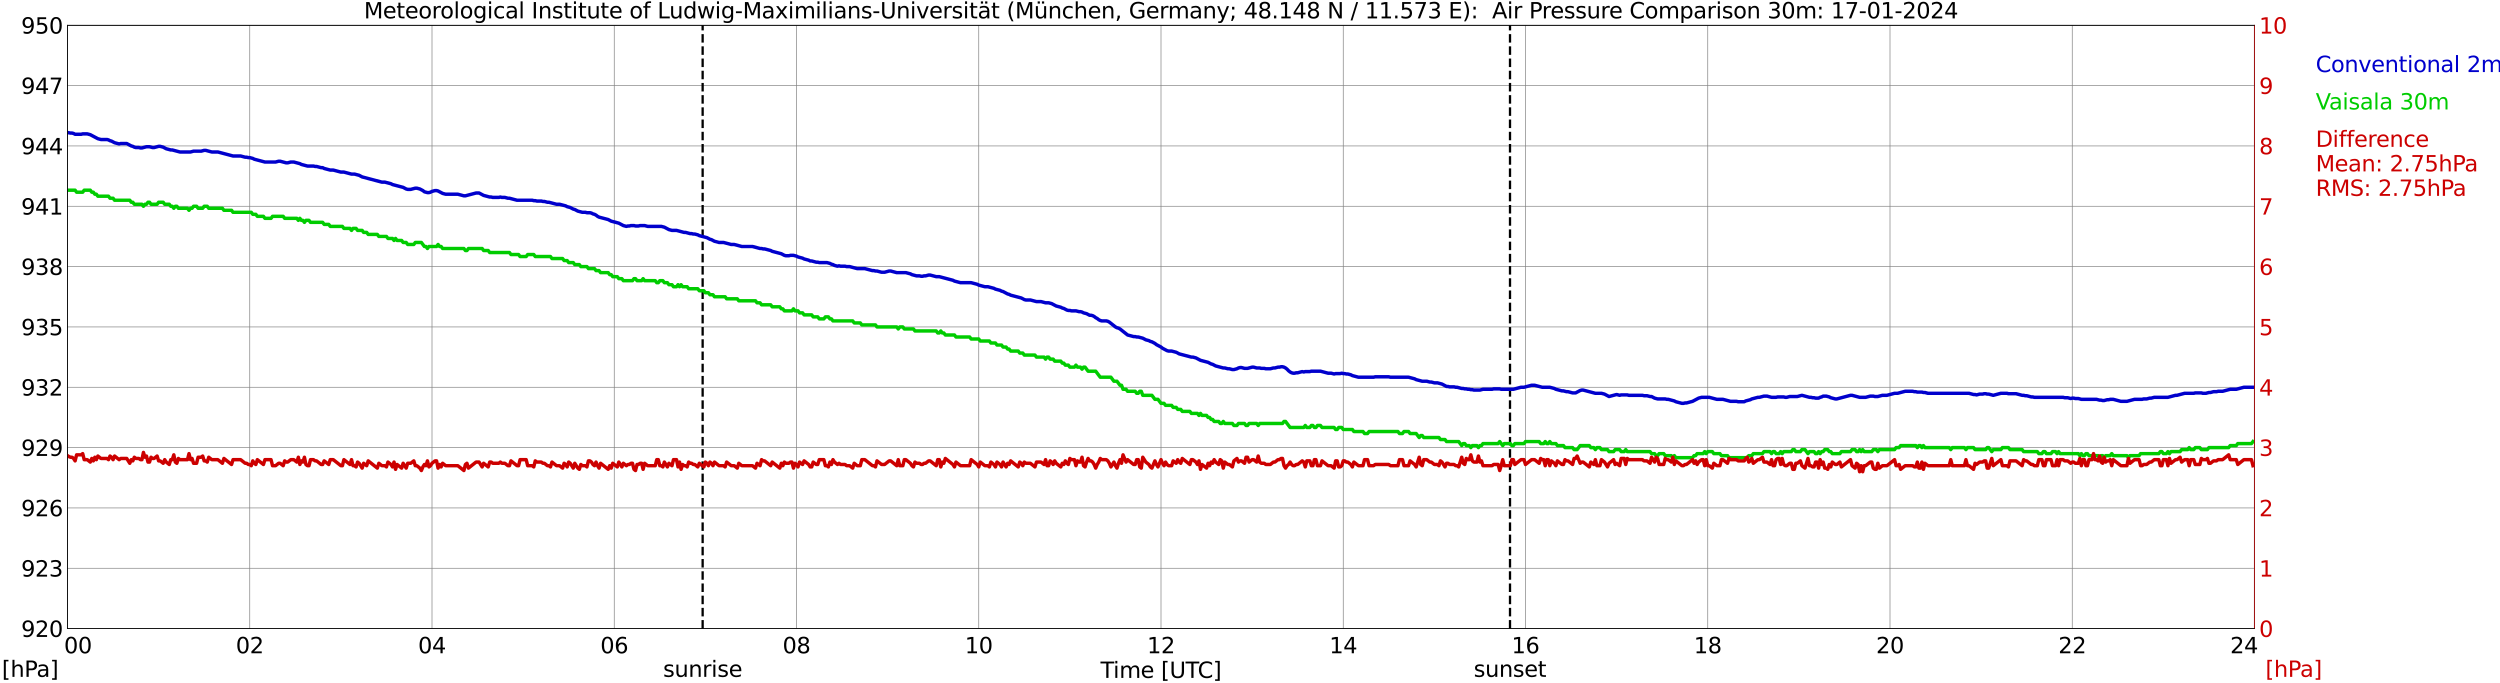 <?xml version="1.0" encoding="utf-8" standalone="no"?>
<!DOCTYPE svg PUBLIC "-//W3C//DTD SVG 1.1//EN"
  "http://www.w3.org/Graphics/SVG/1.1/DTD/svg11.dtd">
<svg xmlns:xlink="http://www.w3.org/1999/xlink" width="1085.4pt" height="296.64pt" viewBox="0 0 1085.4 296.64" xmlns="http://www.w3.org/2000/svg" version="1.1">
 <defs>
  <style type="text/css">*{stroke-linejoin: round; stroke-linecap: butt}</style>
 </defs>
 <g id="figure_1">
  <g id="patch_1">
   <path d="M 0 296.64 
L 1085.4 296.64 
L 1085.4 0 
L 0 0 
z
" style="fill: #ffffff"/>
  </g>
  <g id="axes_1">
   <g id="patch_2">
    <path d="M 29.306 272.909 
L 978.814 272.909 
L 978.814 10.976 
L 29.306 10.976 
z
" style="fill: #ffffff"/>
   </g>
   <g id="patch_3">
    <path d="M 978.814 272.909 
L 978.814 272.909 
L 978.814 10.976 
L 978.814 10.976 
z
" clip-path="url(#pb413e5c3f7)" style="fill: #d3d3d3; opacity: 0.25; stroke: #d3d3d3; stroke-linejoin: miter"/>
   </g>
   <g id="matplotlib.axis_1">
    <g id="xtick_1">
     <g id="line2d_1">
      <path d="M 29.306 272.909 
L 29.306 10.976 
" clip-path="url(#pb413e5c3f7)" style="fill: none; stroke: #808080; stroke-width: 0.3; stroke-linecap: square"/>
     </g>
     <g id="line2d_2"/>
     <g id="text_1">
      <!--    00 -->
      <g transform="translate(18.733 283.627) scale(0.095 -0.095)">
       <defs>
        <path id="DejaVuSans-20" transform="scale(0.016)"/>
        <path id="DejaVuSans-30" d="M 2034 4250 
Q 1547 4250 1301 3770 
Q 1056 3291 1056 2328 
Q 1056 1369 1301 889 
Q 1547 409 2034 409 
Q 2525 409 2770 889 
Q 3016 1369 3016 2328 
Q 3016 3291 2770 3770 
Q 2525 4250 2034 4250 
z
M 2034 4750 
Q 2819 4750 3233 4129 
Q 3647 3509 3647 2328 
Q 3647 1150 3233 529 
Q 2819 -91 2034 -91 
Q 1250 -91 836 529 
Q 422 1150 422 2328 
Q 422 3509 836 4129 
Q 1250 4750 2034 4750 
z
" transform="scale(0.016)"/>
       </defs>
       <use xlink:href="#DejaVuSans-20"/>
       <use xlink:href="#DejaVuSans-20" transform="translate(31.787 0)"/>
       <use xlink:href="#DejaVuSans-20" transform="translate(63.574 0)"/>
       <use xlink:href="#DejaVuSans-30" transform="translate(95.361 0)"/>
       <use xlink:href="#DejaVuSans-30" transform="translate(158.984 0)"/>
      </g>
     </g>
    </g>
    <g id="xtick_2">
     <g id="line2d_3">
      <path d="M 108.431 272.909 
L 108.431 10.976 
" clip-path="url(#pb413e5c3f7)" style="fill: none; stroke: #808080; stroke-width: 0.3; stroke-linecap: square"/>
     </g>
     <g id="line2d_4"/>
     <g id="text_2">
      <!-- 02 -->
      <g transform="translate(102.387 283.627) scale(0.095 -0.095)">
       <defs>
        <path id="DejaVuSans-32" d="M 1228 531 
L 3431 531 
L 3431 0 
L 469 0 
L 469 531 
Q 828 903 1448 1529 
Q 2069 2156 2228 2338 
Q 2531 2678 2651 2914 
Q 2772 3150 2772 3378 
Q 2772 3750 2511 3984 
Q 2250 4219 1831 4219 
Q 1534 4219 1204 4116 
Q 875 4013 500 3803 
L 500 4441 
Q 881 4594 1212 4672 
Q 1544 4750 1819 4750 
Q 2544 4750 2975 4387 
Q 3406 4025 3406 3419 
Q 3406 3131 3298 2873 
Q 3191 2616 2906 2266 
Q 2828 2175 2409 1742 
Q 1991 1309 1228 531 
z
" transform="scale(0.016)"/>
       </defs>
       <use xlink:href="#DejaVuSans-30"/>
       <use xlink:href="#DejaVuSans-32" transform="translate(63.623 0)"/>
      </g>
     </g>
    </g>
    <g id="xtick_3">
     <g id="line2d_5">
      <path d="M 187.557 272.909 
L 187.557 10.976 
" clip-path="url(#pb413e5c3f7)" style="fill: none; stroke: #808080; stroke-width: 0.3; stroke-linecap: square"/>
     </g>
     <g id="line2d_6"/>
     <g id="text_3">
      <!-- 04 -->
      <g transform="translate(181.513 283.627) scale(0.095 -0.095)">
       <defs>
        <path id="DejaVuSans-34" d="M 2419 4116 
L 825 1625 
L 2419 1625 
L 2419 4116 
z
M 2253 4666 
L 3047 4666 
L 3047 1625 
L 3713 1625 
L 3713 1100 
L 3047 1100 
L 3047 0 
L 2419 0 
L 2419 1100 
L 313 1100 
L 313 1709 
L 2253 4666 
z
" transform="scale(0.016)"/>
       </defs>
       <use xlink:href="#DejaVuSans-30"/>
       <use xlink:href="#DejaVuSans-34" transform="translate(63.623 0)"/>
      </g>
     </g>
    </g>
    <g id="xtick_4">
     <g id="line2d_7">
      <path d="M 266.683 272.909 
L 266.683 10.976 
" clip-path="url(#pb413e5c3f7)" style="fill: none; stroke: #808080; stroke-width: 0.3; stroke-linecap: square"/>
     </g>
     <g id="line2d_8"/>
     <g id="text_4">
      <!-- 06 -->
      <g transform="translate(260.638 283.627) scale(0.095 -0.095)">
       <defs>
        <path id="DejaVuSans-36" d="M 2113 2584 
Q 1688 2584 1439 2293 
Q 1191 2003 1191 1497 
Q 1191 994 1439 701 
Q 1688 409 2113 409 
Q 2538 409 2786 701 
Q 3034 994 3034 1497 
Q 3034 2003 2786 2293 
Q 2538 2584 2113 2584 
z
M 3366 4563 
L 3366 3988 
Q 3128 4100 2886 4159 
Q 2644 4219 2406 4219 
Q 1781 4219 1451 3797 
Q 1122 3375 1075 2522 
Q 1259 2794 1537 2939 
Q 1816 3084 2150 3084 
Q 2853 3084 3261 2657 
Q 3669 2231 3669 1497 
Q 3669 778 3244 343 
Q 2819 -91 2113 -91 
Q 1303 -91 875 529 
Q 447 1150 447 2328 
Q 447 3434 972 4092 
Q 1497 4750 2381 4750 
Q 2619 4750 2861 4703 
Q 3103 4656 3366 4563 
z
" transform="scale(0.016)"/>
       </defs>
       <use xlink:href="#DejaVuSans-30"/>
       <use xlink:href="#DejaVuSans-36" transform="translate(63.623 0)"/>
      </g>
     </g>
    </g>
    <g id="xtick_5">
     <g id="line2d_9">
      <path d="M 345.808 272.909 
L 345.808 10.976 
" clip-path="url(#pb413e5c3f7)" style="fill: none; stroke: #808080; stroke-width: 0.3; stroke-linecap: square"/>
     </g>
     <g id="line2d_10"/>
     <g id="text_5">
      <!-- 08 -->
      <g transform="translate(339.764 283.627) scale(0.095 -0.095)">
       <defs>
        <path id="DejaVuSans-38" d="M 2034 2216 
Q 1584 2216 1326 1975 
Q 1069 1734 1069 1313 
Q 1069 891 1326 650 
Q 1584 409 2034 409 
Q 2484 409 2743 651 
Q 3003 894 3003 1313 
Q 3003 1734 2745 1975 
Q 2488 2216 2034 2216 
z
M 1403 2484 
Q 997 2584 770 2862 
Q 544 3141 544 3541 
Q 544 4100 942 4425 
Q 1341 4750 2034 4750 
Q 2731 4750 3128 4425 
Q 3525 4100 3525 3541 
Q 3525 3141 3298 2862 
Q 3072 2584 2669 2484 
Q 3125 2378 3379 2068 
Q 3634 1759 3634 1313 
Q 3634 634 3220 271 
Q 2806 -91 2034 -91 
Q 1263 -91 848 271 
Q 434 634 434 1313 
Q 434 1759 690 2068 
Q 947 2378 1403 2484 
z
M 1172 3481 
Q 1172 3119 1398 2916 
Q 1625 2713 2034 2713 
Q 2441 2713 2670 2916 
Q 2900 3119 2900 3481 
Q 2900 3844 2670 4047 
Q 2441 4250 2034 4250 
Q 1625 4250 1398 4047 
Q 1172 3844 1172 3481 
z
" transform="scale(0.016)"/>
       </defs>
       <use xlink:href="#DejaVuSans-30"/>
       <use xlink:href="#DejaVuSans-38" transform="translate(63.623 0)"/>
      </g>
     </g>
    </g>
    <g id="xtick_6">
     <g id="line2d_11">
      <path d="M 424.934 272.909 
L 424.934 10.976 
" clip-path="url(#pb413e5c3f7)" style="fill: none; stroke: #808080; stroke-width: 0.3; stroke-linecap: square"/>
     </g>
     <g id="line2d_12"/>
     <g id="text_6">
      <!-- 10 -->
      <g transform="translate(418.89 283.627) scale(0.095 -0.095)">
       <defs>
        <path id="DejaVuSans-31" d="M 794 531 
L 1825 531 
L 1825 4091 
L 703 3866 
L 703 4441 
L 1819 4666 
L 2450 4666 
L 2450 531 
L 3481 531 
L 3481 0 
L 794 0 
L 794 531 
z
" transform="scale(0.016)"/>
       </defs>
       <use xlink:href="#DejaVuSans-31"/>
       <use xlink:href="#DejaVuSans-30" transform="translate(63.623 0)"/>
      </g>
     </g>
    </g>
    <g id="xtick_7">
     <g id="line2d_13">
      <path d="M 504.06 272.909 
L 504.06 10.976 
" clip-path="url(#pb413e5c3f7)" style="fill: none; stroke: #808080; stroke-width: 0.3; stroke-linecap: square"/>
     </g>
     <g id="line2d_14"/>
     <g id="text_7">
      <!-- 12 -->
      <g transform="translate(498.015 283.627) scale(0.095 -0.095)">
       <use xlink:href="#DejaVuSans-31"/>
       <use xlink:href="#DejaVuSans-32" transform="translate(63.623 0)"/>
      </g>
     </g>
    </g>
    <g id="xtick_8">
     <g id="line2d_15">
      <path d="M 583.185 272.909 
L 583.185 10.976 
" clip-path="url(#pb413e5c3f7)" style="fill: none; stroke: #808080; stroke-width: 0.3; stroke-linecap: square"/>
     </g>
     <g id="line2d_16"/>
     <g id="text_8">
      <!-- 14 -->
      <g transform="translate(577.141 283.627) scale(0.095 -0.095)">
       <use xlink:href="#DejaVuSans-31"/>
       <use xlink:href="#DejaVuSans-34" transform="translate(63.623 0)"/>
      </g>
     </g>
    </g>
    <g id="xtick_9">
     <g id="line2d_17">
      <path d="M 662.311 272.909 
L 662.311 10.976 
" clip-path="url(#pb413e5c3f7)" style="fill: none; stroke: #808080; stroke-width: 0.3; stroke-linecap: square"/>
     </g>
     <g id="line2d_18"/>
     <g id="text_9">
      <!-- 16 -->
      <g transform="translate(656.267 283.627) scale(0.095 -0.095)">
       <use xlink:href="#DejaVuSans-31"/>
       <use xlink:href="#DejaVuSans-36" transform="translate(63.623 0)"/>
      </g>
     </g>
    </g>
    <g id="xtick_10">
     <g id="line2d_19">
      <path d="M 741.437 272.909 
L 741.437 10.976 
" clip-path="url(#pb413e5c3f7)" style="fill: none; stroke: #808080; stroke-width: 0.3; stroke-linecap: square"/>
     </g>
     <g id="line2d_20"/>
     <g id="text_10">
      <!-- 18 -->
      <g transform="translate(735.392 283.627) scale(0.095 -0.095)">
       <use xlink:href="#DejaVuSans-31"/>
       <use xlink:href="#DejaVuSans-38" transform="translate(63.623 0)"/>
      </g>
     </g>
    </g>
    <g id="xtick_11">
     <g id="line2d_21">
      <path d="M 820.562 272.909 
L 820.562 10.976 
" clip-path="url(#pb413e5c3f7)" style="fill: none; stroke: #808080; stroke-width: 0.3; stroke-linecap: square"/>
     </g>
     <g id="line2d_22"/>
     <g id="text_11">
      <!-- 20 -->
      <g transform="translate(814.518 283.627) scale(0.095 -0.095)">
       <use xlink:href="#DejaVuSans-32"/>
       <use xlink:href="#DejaVuSans-30" transform="translate(63.623 0)"/>
      </g>
     </g>
    </g>
    <g id="xtick_12">
     <g id="line2d_23">
      <path d="M 899.688 272.909 
L 899.688 10.976 
" clip-path="url(#pb413e5c3f7)" style="fill: none; stroke: #808080; stroke-width: 0.3; stroke-linecap: square"/>
     </g>
     <g id="line2d_24"/>
     <g id="text_12">
      <!-- 22 -->
      <g transform="translate(893.644 283.627) scale(0.095 -0.095)">
       <use xlink:href="#DejaVuSans-32"/>
       <use xlink:href="#DejaVuSans-32" transform="translate(63.623 0)"/>
      </g>
     </g>
    </g>
    <g id="xtick_13">
     <g id="line2d_25">
      <path d="M 978.814 272.909 
L 978.814 10.976 
" clip-path="url(#pb413e5c3f7)" style="fill: none; stroke: #808080; stroke-width: 0.3; stroke-linecap: square"/>
     </g>
     <g id="line2d_26"/>
     <g id="text_13">
      <!-- 24    -->
      <g transform="translate(968.241 283.627) scale(0.095 -0.095)">
       <use xlink:href="#DejaVuSans-32"/>
       <use xlink:href="#DejaVuSans-34" transform="translate(63.623 0)"/>
       <use xlink:href="#DejaVuSans-20" transform="translate(127.246 0)"/>
       <use xlink:href="#DejaVuSans-20" transform="translate(159.033 0)"/>
       <use xlink:href="#DejaVuSans-20" transform="translate(190.82 0)"/>
      </g>
     </g>
    </g>
    <g id="text_14">
     <!-- Time [UTC] -->
     <g transform="translate(477.806 294.322) scale(0.095 -0.095)">
      <defs>
       <path id="DejaVuSans-54" d="M -19 4666 
L 3928 4666 
L 3928 4134 
L 2272 4134 
L 2272 0 
L 1638 0 
L 1638 4134 
L -19 4134 
L -19 4666 
z
" transform="scale(0.016)"/>
       <path id="DejaVuSans-69" d="M 603 3500 
L 1178 3500 
L 1178 0 
L 603 0 
L 603 3500 
z
M 603 4863 
L 1178 4863 
L 1178 4134 
L 603 4134 
L 603 4863 
z
" transform="scale(0.016)"/>
       <path id="DejaVuSans-6d" d="M 3328 2828 
Q 3544 3216 3844 3400 
Q 4144 3584 4550 3584 
Q 5097 3584 5394 3201 
Q 5691 2819 5691 2113 
L 5691 0 
L 5113 0 
L 5113 2094 
Q 5113 2597 4934 2840 
Q 4756 3084 4391 3084 
Q 3944 3084 3684 2787 
Q 3425 2491 3425 1978 
L 3425 0 
L 2847 0 
L 2847 2094 
Q 2847 2600 2669 2842 
Q 2491 3084 2119 3084 
Q 1678 3084 1418 2786 
Q 1159 2488 1159 1978 
L 1159 0 
L 581 0 
L 581 3500 
L 1159 3500 
L 1159 2956 
Q 1356 3278 1631 3431 
Q 1906 3584 2284 3584 
Q 2666 3584 2933 3390 
Q 3200 3197 3328 2828 
z
" transform="scale(0.016)"/>
       <path id="DejaVuSans-65" d="M 3597 1894 
L 3597 1613 
L 953 1613 
Q 991 1019 1311 708 
Q 1631 397 2203 397 
Q 2534 397 2845 478 
Q 3156 559 3463 722 
L 3463 178 
Q 3153 47 2828 -22 
Q 2503 -91 2169 -91 
Q 1331 -91 842 396 
Q 353 884 353 1716 
Q 353 2575 817 3079 
Q 1281 3584 2069 3584 
Q 2775 3584 3186 3129 
Q 3597 2675 3597 1894 
z
M 3022 2063 
Q 3016 2534 2758 2815 
Q 2500 3097 2075 3097 
Q 1594 3097 1305 2825 
Q 1016 2553 972 2059 
L 3022 2063 
z
" transform="scale(0.016)"/>
       <path id="DejaVuSans-5b" d="M 550 4863 
L 1875 4863 
L 1875 4416 
L 1125 4416 
L 1125 -397 
L 1875 -397 
L 1875 -844 
L 550 -844 
L 550 4863 
z
" transform="scale(0.016)"/>
       <path id="DejaVuSans-55" d="M 556 4666 
L 1191 4666 
L 1191 1831 
Q 1191 1081 1462 751 
Q 1734 422 2344 422 
Q 2950 422 3222 751 
Q 3494 1081 3494 1831 
L 3494 4666 
L 4128 4666 
L 4128 1753 
Q 4128 841 3676 375 
Q 3225 -91 2344 -91 
Q 1459 -91 1007 375 
Q 556 841 556 1753 
L 556 4666 
z
" transform="scale(0.016)"/>
       <path id="DejaVuSans-43" d="M 4122 4306 
L 4122 3641 
Q 3803 3938 3442 4084 
Q 3081 4231 2675 4231 
Q 1875 4231 1450 3742 
Q 1025 3253 1025 2328 
Q 1025 1406 1450 917 
Q 1875 428 2675 428 
Q 3081 428 3442 575 
Q 3803 722 4122 1019 
L 4122 359 
Q 3791 134 3420 21 
Q 3050 -91 2638 -91 
Q 1578 -91 968 557 
Q 359 1206 359 2328 
Q 359 3453 968 4101 
Q 1578 4750 2638 4750 
Q 3056 4750 3426 4639 
Q 3797 4528 4122 4306 
z
" transform="scale(0.016)"/>
       <path id="DejaVuSans-5d" d="M 1947 4863 
L 1947 -844 
L 622 -844 
L 622 -397 
L 1369 -397 
L 1369 4416 
L 622 4416 
L 622 4863 
L 1947 4863 
z
" transform="scale(0.016)"/>
      </defs>
      <use xlink:href="#DejaVuSans-54"/>
      <use xlink:href="#DejaVuSans-69" transform="translate(57.959 0)"/>
      <use xlink:href="#DejaVuSans-6d" transform="translate(85.742 0)"/>
      <use xlink:href="#DejaVuSans-65" transform="translate(183.154 0)"/>
      <use xlink:href="#DejaVuSans-20" transform="translate(244.678 0)"/>
      <use xlink:href="#DejaVuSans-5b" transform="translate(276.465 0)"/>
      <use xlink:href="#DejaVuSans-55" transform="translate(315.479 0)"/>
      <use xlink:href="#DejaVuSans-54" transform="translate(388.672 0)"/>
      <use xlink:href="#DejaVuSans-43" transform="translate(443.881 0)"/>
      <use xlink:href="#DejaVuSans-5d" transform="translate(513.705 0)"/>
     </g>
    </g>
   </g>
   <g id="matplotlib.axis_2">
    <g id="ytick_1">
     <g id="line2d_27">
      <path d="M 29.306 272.909 
L 978.814 272.909 
" clip-path="url(#pb413e5c3f7)" style="fill: none; stroke: #808080; stroke-width: 0.3; stroke-linecap: square"/>
     </g>
     <g id="line2d_28"/>
     <g id="text_15">
      <!-- 920 -->
      <g transform="translate(9.173 276.518) scale(0.095 -0.095)">
       <defs>
        <path id="DejaVuSans-39" d="M 703 97 
L 703 672 
Q 941 559 1184 500 
Q 1428 441 1663 441 
Q 2288 441 2617 861 
Q 2947 1281 2994 2138 
Q 2813 1869 2534 1725 
Q 2256 1581 1919 1581 
Q 1219 1581 811 2004 
Q 403 2428 403 3163 
Q 403 3881 828 4315 
Q 1253 4750 1959 4750 
Q 2769 4750 3195 4129 
Q 3622 3509 3622 2328 
Q 3622 1225 3098 567 
Q 2575 -91 1691 -91 
Q 1453 -91 1209 -44 
Q 966 3 703 97 
z
M 1959 2075 
Q 2384 2075 2632 2365 
Q 2881 2656 2881 3163 
Q 2881 3666 2632 3958 
Q 2384 4250 1959 4250 
Q 1534 4250 1286 3958 
Q 1038 3666 1038 3163 
Q 1038 2656 1286 2365 
Q 1534 2075 1959 2075 
z
" transform="scale(0.016)"/>
       </defs>
       <use xlink:href="#DejaVuSans-39"/>
       <use xlink:href="#DejaVuSans-32" transform="translate(63.623 0)"/>
       <use xlink:href="#DejaVuSans-30" transform="translate(127.246 0)"/>
      </g>
     </g>
    </g>
    <g id="ytick_2">
     <g id="line2d_29">
      <path d="M 29.306 246.715 
L 978.814 246.715 
" clip-path="url(#pb413e5c3f7)" style="fill: none; stroke: #808080; stroke-width: 0.3; stroke-linecap: square"/>
     </g>
     <g id="line2d_30"/>
     <g id="text_16">
      <!-- 923 -->
      <g transform="translate(9.173 250.325) scale(0.095 -0.095)">
       <defs>
        <path id="DejaVuSans-33" d="M 2597 2516 
Q 3050 2419 3304 2112 
Q 3559 1806 3559 1356 
Q 3559 666 3084 287 
Q 2609 -91 1734 -91 
Q 1441 -91 1130 -33 
Q 819 25 488 141 
L 488 750 
Q 750 597 1062 519 
Q 1375 441 1716 441 
Q 2309 441 2620 675 
Q 2931 909 2931 1356 
Q 2931 1769 2642 2001 
Q 2353 2234 1838 2234 
L 1294 2234 
L 1294 2753 
L 1863 2753 
Q 2328 2753 2575 2939 
Q 2822 3125 2822 3475 
Q 2822 3834 2567 4026 
Q 2313 4219 1838 4219 
Q 1578 4219 1281 4162 
Q 984 4106 628 3988 
L 628 4550 
Q 988 4650 1302 4700 
Q 1616 4750 1894 4750 
Q 2613 4750 3031 4423 
Q 3450 4097 3450 3541 
Q 3450 3153 3228 2886 
Q 3006 2619 2597 2516 
z
" transform="scale(0.016)"/>
       </defs>
       <use xlink:href="#DejaVuSans-39"/>
       <use xlink:href="#DejaVuSans-32" transform="translate(63.623 0)"/>
       <use xlink:href="#DejaVuSans-33" transform="translate(127.246 0)"/>
      </g>
     </g>
    </g>
    <g id="ytick_3">
     <g id="line2d_31">
      <path d="M 29.306 220.522 
L 978.814 220.522 
" clip-path="url(#pb413e5c3f7)" style="fill: none; stroke: #808080; stroke-width: 0.3; stroke-linecap: square"/>
     </g>
     <g id="line2d_32"/>
     <g id="text_17">
      <!-- 926 -->
      <g transform="translate(9.173 224.131) scale(0.095 -0.095)">
       <use xlink:href="#DejaVuSans-39"/>
       <use xlink:href="#DejaVuSans-32" transform="translate(63.623 0)"/>
       <use xlink:href="#DejaVuSans-36" transform="translate(127.246 0)"/>
      </g>
     </g>
    </g>
    <g id="ytick_4">
     <g id="line2d_33">
      <path d="M 29.306 194.329 
L 978.814 194.329 
" clip-path="url(#pb413e5c3f7)" style="fill: none; stroke: #808080; stroke-width: 0.3; stroke-linecap: square"/>
     </g>
     <g id="line2d_34"/>
     <g id="text_18">
      <!-- 929 -->
      <g transform="translate(9.173 197.938) scale(0.095 -0.095)">
       <use xlink:href="#DejaVuSans-39"/>
       <use xlink:href="#DejaVuSans-32" transform="translate(63.623 0)"/>
       <use xlink:href="#DejaVuSans-39" transform="translate(127.246 0)"/>
      </g>
     </g>
    </g>
    <g id="ytick_5">
     <g id="line2d_35">
      <path d="M 29.306 168.136 
L 978.814 168.136 
" clip-path="url(#pb413e5c3f7)" style="fill: none; stroke: #808080; stroke-width: 0.3; stroke-linecap: square"/>
     </g>
     <g id="line2d_36"/>
     <g id="text_19">
      <!-- 932 -->
      <g transform="translate(9.173 171.745) scale(0.095 -0.095)">
       <use xlink:href="#DejaVuSans-39"/>
       <use xlink:href="#DejaVuSans-33" transform="translate(63.623 0)"/>
       <use xlink:href="#DejaVuSans-32" transform="translate(127.246 0)"/>
      </g>
     </g>
    </g>
    <g id="ytick_6">
     <g id="line2d_37">
      <path d="M 29.306 141.942 
L 978.814 141.942 
" clip-path="url(#pb413e5c3f7)" style="fill: none; stroke: #808080; stroke-width: 0.3; stroke-linecap: square"/>
     </g>
     <g id="line2d_38"/>
     <g id="text_20">
      <!-- 935 -->
      <g transform="translate(9.173 145.551) scale(0.095 -0.095)">
       <defs>
        <path id="DejaVuSans-35" d="M 691 4666 
L 3169 4666 
L 3169 4134 
L 1269 4134 
L 1269 2991 
Q 1406 3038 1543 3061 
Q 1681 3084 1819 3084 
Q 2600 3084 3056 2656 
Q 3513 2228 3513 1497 
Q 3513 744 3044 326 
Q 2575 -91 1722 -91 
Q 1428 -91 1123 -41 
Q 819 9 494 109 
L 494 744 
Q 775 591 1075 516 
Q 1375 441 1709 441 
Q 2250 441 2565 725 
Q 2881 1009 2881 1497 
Q 2881 1984 2565 2268 
Q 2250 2553 1709 2553 
Q 1456 2553 1204 2497 
Q 953 2441 691 2322 
L 691 4666 
z
" transform="scale(0.016)"/>
       </defs>
       <use xlink:href="#DejaVuSans-39"/>
       <use xlink:href="#DejaVuSans-33" transform="translate(63.623 0)"/>
       <use xlink:href="#DejaVuSans-35" transform="translate(127.246 0)"/>
      </g>
     </g>
    </g>
    <g id="ytick_7">
     <g id="line2d_39">
      <path d="M 29.306 115.749 
L 978.814 115.749 
" clip-path="url(#pb413e5c3f7)" style="fill: none; stroke: #808080; stroke-width: 0.3; stroke-linecap: square"/>
     </g>
     <g id="line2d_40"/>
     <g id="text_21">
      <!-- 938 -->
      <g transform="translate(9.173 119.358) scale(0.095 -0.095)">
       <use xlink:href="#DejaVuSans-39"/>
       <use xlink:href="#DejaVuSans-33" transform="translate(63.623 0)"/>
       <use xlink:href="#DejaVuSans-38" transform="translate(127.246 0)"/>
      </g>
     </g>
    </g>
    <g id="ytick_8">
     <g id="line2d_41">
      <path d="M 29.306 89.556 
L 978.814 89.556 
" clip-path="url(#pb413e5c3f7)" style="fill: none; stroke: #808080; stroke-width: 0.3; stroke-linecap: square"/>
     </g>
     <g id="line2d_42"/>
     <g id="text_22">
      <!-- 941 -->
      <g transform="translate(9.173 93.165) scale(0.095 -0.095)">
       <use xlink:href="#DejaVuSans-39"/>
       <use xlink:href="#DejaVuSans-34" transform="translate(63.623 0)"/>
       <use xlink:href="#DejaVuSans-31" transform="translate(127.246 0)"/>
      </g>
     </g>
    </g>
    <g id="ytick_9">
     <g id="line2d_43">
      <path d="M 29.306 63.362 
L 978.814 63.362 
" clip-path="url(#pb413e5c3f7)" style="fill: none; stroke: #808080; stroke-width: 0.3; stroke-linecap: square"/>
     </g>
     <g id="line2d_44"/>
     <g id="text_23">
      <!-- 944 -->
      <g transform="translate(9.173 66.972) scale(0.095 -0.095)">
       <use xlink:href="#DejaVuSans-39"/>
       <use xlink:href="#DejaVuSans-34" transform="translate(63.623 0)"/>
       <use xlink:href="#DejaVuSans-34" transform="translate(127.246 0)"/>
      </g>
     </g>
    </g>
    <g id="ytick_10">
     <g id="line2d_45">
      <path d="M 29.306 37.169 
L 978.814 37.169 
" clip-path="url(#pb413e5c3f7)" style="fill: none; stroke: #808080; stroke-width: 0.3; stroke-linecap: square"/>
     </g>
     <g id="line2d_46"/>
     <g id="text_24">
      <!-- 947 -->
      <g transform="translate(9.173 40.778) scale(0.095 -0.095)">
       <defs>
        <path id="DejaVuSans-37" d="M 525 4666 
L 3525 4666 
L 3525 4397 
L 1831 0 
L 1172 0 
L 2766 4134 
L 525 4134 
L 525 4666 
z
" transform="scale(0.016)"/>
       </defs>
       <use xlink:href="#DejaVuSans-39"/>
       <use xlink:href="#DejaVuSans-34" transform="translate(63.623 0)"/>
       <use xlink:href="#DejaVuSans-37" transform="translate(127.246 0)"/>
      </g>
     </g>
    </g>
    <g id="ytick_11">
     <g id="line2d_47">
      <path d="M 29.306 10.976 
L 978.814 10.976 
" clip-path="url(#pb413e5c3f7)" style="fill: none; stroke: #808080; stroke-width: 0.3; stroke-linecap: square"/>
     </g>
     <g id="line2d_48"/>
     <g id="text_25">
      <!-- 950 -->
      <g transform="translate(9.173 14.585) scale(0.095 -0.095)">
       <use xlink:href="#DejaVuSans-39"/>
       <use xlink:href="#DejaVuSans-35" transform="translate(63.623 0)"/>
       <use xlink:href="#DejaVuSans-30" transform="translate(127.246 0)"/>
      </g>
     </g>
    </g>
   </g>
   <g id="line2d_49">
    <path d="M 305.059 272.909 
L 305.059 10.976 
" clip-path="url(#pb413e5c3f7)" style="fill: none; stroke-dasharray: 3.7,1.6; stroke-dashoffset: 0; stroke: #000000"/>
   </g>
   <g id="line2d_50">
    <path d="M 655.585 272.909 
L 655.585 10.976 
" clip-path="url(#pb413e5c3f7)" style="fill: none; stroke-dasharray: 3.7,1.6; stroke-dashoffset: 0; stroke: #000000"/>
   </g>
   <g id="line2d_51">
    <path d="M 29.306 57.542 
L 30.625 57.774 
L 31.284 57.774 
L 31.943 57.949 
L 32.603 58.298 
L 35.24 58.298 
L 35.9 58.124 
L 37.878 58.124 
L 39.197 58.473 
L 42.493 60.219 
L 43.812 60.568 
L 46.45 60.568 
L 47.109 60.743 
L 47.768 61.092 
L 48.428 61.267 
L 49.747 61.965 
L 51.725 62.489 
L 52.384 62.315 
L 55.022 62.315 
L 57 63.362 
L 57.659 63.537 
L 58.319 63.886 
L 58.978 64.061 
L 60.297 64.061 
L 60.956 64.235 
L 61.615 64.235 
L 63.594 63.712 
L 64.912 63.712 
L 66.231 64.061 
L 66.89 64.061 
L 68.869 63.537 
L 69.528 63.537 
L 70.847 63.886 
L 72.166 64.585 
L 74.144 65.109 
L 74.803 65.109 
L 78.1 65.982 
L 82.716 65.982 
L 84.034 65.632 
L 87.331 65.632 
L 88.65 65.283 
L 89.309 65.283 
L 91.947 65.982 
L 94.584 65.982 
L 101.178 67.728 
L 104.475 67.728 
L 106.453 68.252 
L 107.113 68.252 
L 107.772 68.426 
L 108.431 68.426 
L 109.75 68.776 
L 110.41 69.125 
L 115.025 70.347 
L 119.641 70.347 
L 120.96 69.998 
L 121.619 69.998 
L 124.257 70.696 
L 124.916 70.696 
L 126.235 70.347 
L 127.553 70.347 
L 130.191 71.046 
L 130.85 71.395 
L 133.488 72.093 
L 136.125 72.093 
L 136.785 72.268 
L 137.444 72.268 
L 139.422 72.792 
L 140.082 72.792 
L 140.741 73.141 
L 143.379 73.84 
L 144.697 73.84 
L 147.994 74.713 
L 149.313 74.713 
L 152.61 75.586 
L 153.929 75.586 
L 155.907 76.11 
L 157.226 76.808 
L 165.798 79.078 
L 167.116 79.078 
L 169.754 79.777 
L 170.413 80.126 
L 175.029 81.348 
L 176.348 82.047 
L 177.007 82.221 
L 178.326 82.221 
L 180.304 81.698 
L 180.963 81.698 
L 182.282 82.047 
L 183.601 82.745 
L 184.26 83.269 
L 185.579 83.618 
L 186.238 83.618 
L 186.898 83.444 
L 187.557 83.095 
L 188.876 82.745 
L 189.535 82.745 
L 190.195 82.92 
L 192.173 83.968 
L 193.492 84.317 
L 198.767 84.317 
L 201.404 85.015 
L 202.063 85.015 
L 206.679 83.793 
L 207.998 83.793 
L 209.976 84.841 
L 212.614 85.539 
L 213.273 85.539 
L 213.932 85.714 
L 216.57 85.714 
L 217.229 85.539 
L 217.889 85.714 
L 219.207 85.714 
L 220.526 86.063 
L 221.186 86.063 
L 224.482 86.936 
L 231.076 86.936 
L 231.736 87.111 
L 232.395 87.111 
L 233.054 87.286 
L 235.033 87.286 
L 235.692 87.46 
L 236.351 87.46 
L 237.67 87.809 
L 238.329 87.809 
L 241.626 88.683 
L 242.945 88.683 
L 245.583 89.381 
L 246.242 89.73 
L 247.561 90.079 
L 248.88 90.778 
L 249.539 90.953 
L 250.858 91.651 
L 252.836 92.175 
L 254.155 92.175 
L 254.814 92.35 
L 256.133 92.35 
L 256.792 92.524 
L 257.451 92.873 
L 258.111 93.048 
L 258.77 93.397 
L 259.43 93.921 
L 260.089 94.27 
L 264.045 95.318 
L 265.364 96.017 
L 268.661 96.89 
L 270.639 97.937 
L 271.958 98.287 
L 272.617 98.112 
L 273.277 98.112 
L 273.936 97.937 
L 275.255 97.937 
L 275.914 98.112 
L 277.233 98.112 
L 277.892 97.937 
L 279.87 97.937 
L 281.189 98.287 
L 287.124 98.287 
L 288.442 98.636 
L 290.42 99.684 
L 291.739 100.033 
L 293.717 100.033 
L 297.014 100.906 
L 297.674 100.906 
L 299.652 101.43 
L 300.311 101.43 
L 300.971 101.605 
L 301.63 101.605 
L 302.949 101.954 
L 303.608 102.303 
L 306.905 103.176 
L 308.224 103.875 
L 308.883 104.049 
L 310.202 104.748 
L 312.18 105.272 
L 314.158 105.272 
L 317.455 106.145 
L 318.774 106.145 
L 322.071 107.018 
L 326.686 107.018 
L 329.983 107.891 
L 330.643 107.891 
L 331.302 108.066 
L 331.961 108.066 
L 334.599 108.764 
L 335.258 109.113 
L 339.215 110.161 
L 340.533 110.86 
L 341.193 111.034 
L 342.512 111.034 
L 343.171 110.86 
L 344.49 110.86 
L 345.808 111.209 
L 346.468 111.558 
L 348.446 112.082 
L 349.105 112.431 
L 351.083 112.955 
L 351.743 113.304 
L 352.402 113.304 
L 354.38 113.828 
L 355.04 113.828 
L 355.699 114.003 
L 358.996 114.003 
L 360.315 114.352 
L 360.974 114.701 
L 361.634 114.876 
L 362.293 115.225 
L 363.612 115.574 
L 364.271 115.4 
L 364.93 115.574 
L 366.909 115.574 
L 367.568 115.749 
L 368.887 115.749 
L 372.184 116.622 
L 375.481 116.622 
L 378.777 117.495 
L 379.437 117.495 
L 380.096 117.67 
L 380.756 117.67 
L 382.734 118.194 
L 384.053 118.194 
L 386.031 117.67 
L 386.69 117.67 
L 389.328 118.368 
L 393.284 118.368 
L 395.262 118.892 
L 395.921 119.241 
L 397.899 119.765 
L 399.218 119.765 
L 399.878 119.94 
L 400.537 119.94 
L 401.196 119.765 
L 401.856 119.765 
L 403.175 119.416 
L 403.834 119.416 
L 406.471 120.114 
L 407.79 120.114 
L 413.725 121.686 
L 414.384 122.035 
L 417.022 122.734 
L 421.637 122.734 
L 424.275 123.432 
L 424.934 123.782 
L 427.572 124.48 
L 428.89 124.48 
L 431.528 125.179 
L 432.187 125.528 
L 434.165 126.052 
L 434.825 126.401 
L 435.484 126.575 
L 437.462 127.623 
L 438.122 127.798 
L 438.781 128.147 
L 443.397 129.369 
L 444.716 130.068 
L 445.375 130.243 
L 447.353 130.243 
L 449.991 130.941 
L 451.969 130.941 
L 453.947 131.465 
L 455.266 131.465 
L 456.584 131.814 
L 458.563 132.862 
L 460.541 133.386 
L 461.2 133.735 
L 461.859 133.91 
L 463.178 134.608 
L 463.838 134.783 
L 464.497 134.783 
L 465.156 134.957 
L 467.134 134.957 
L 468.453 135.307 
L 469.113 135.307 
L 469.772 135.481 
L 470.431 135.83 
L 471.75 136.18 
L 473.069 136.878 
L 473.728 136.878 
L 474.388 137.053 
L 475.047 137.402 
L 475.706 137.926 
L 476.366 138.275 
L 477.025 138.799 
L 477.685 139.148 
L 478.344 139.323 
L 480.322 139.323 
L 480.981 139.498 
L 481.641 139.847 
L 484.278 141.942 
L 484.938 142.291 
L 485.597 142.466 
L 486.256 142.815 
L 489.553 145.435 
L 492.191 146.133 
L 492.85 146.133 
L 493.51 146.308 
L 494.169 146.308 
L 496.147 146.832 
L 497.466 147.53 
L 498.785 147.879 
L 499.444 148.229 
L 500.103 148.403 
L 501.422 149.102 
L 502.082 149.626 
L 504.06 150.673 
L 504.719 151.197 
L 506.697 152.245 
L 507.357 152.42 
L 508.675 152.42 
L 510.654 152.943 
L 511.972 153.642 
L 517.247 155.039 
L 517.907 155.039 
L 519.226 155.388 
L 521.204 156.436 
L 524.501 157.309 
L 525.819 158.007 
L 526.479 158.182 
L 527.797 158.881 
L 531.094 159.754 
L 531.754 159.754 
L 533.073 160.103 
L 533.732 160.103 
L 535.051 160.452 
L 535.71 160.452 
L 537.029 160.103 
L 537.688 159.754 
L 538.348 159.579 
L 539.007 159.579 
L 540.326 159.928 
L 541.644 159.928 
L 543.623 159.404 
L 544.282 159.404 
L 545.601 159.754 
L 546.919 159.754 
L 547.579 159.928 
L 548.898 159.928 
L 549.557 160.103 
L 551.535 160.103 
L 552.854 159.754 
L 553.513 159.754 
L 554.832 159.404 
L 555.491 159.404 
L 556.151 159.23 
L 556.81 159.23 
L 557.47 159.404 
L 558.129 159.754 
L 558.788 160.278 
L 559.448 160.976 
L 560.107 161.5 
L 560.766 161.849 
L 561.426 162.024 
L 562.085 162.024 
L 562.745 161.849 
L 563.404 161.849 
L 565.382 161.325 
L 566.042 161.5 
L 566.701 161.325 
L 568.679 161.325 
L 569.338 161.151 
L 573.295 161.151 
L 576.592 162.024 
L 577.91 162.024 
L 579.229 162.373 
L 579.889 162.198 
L 581.867 162.198 
L 582.526 162.024 
L 583.185 162.198 
L 583.845 162.198 
L 584.504 162.373 
L 585.164 162.373 
L 586.482 162.722 
L 587.142 163.072 
L 589.779 163.77 
L 596.373 163.77 
L 597.032 163.595 
L 602.967 163.595 
L 603.626 163.77 
L 611.539 163.77 
L 614.176 164.468 
L 614.836 164.818 
L 617.473 165.516 
L 619.451 165.516 
L 620.77 165.865 
L 621.429 165.865 
L 622.748 166.215 
L 624.067 166.215 
L 626.045 166.739 
L 628.023 167.786 
L 628.683 167.786 
L 629.342 167.961 
L 631.32 167.961 
L 631.98 168.136 
L 632.639 168.136 
L 634.617 168.659 
L 635.276 168.659 
L 635.936 168.834 
L 636.595 168.834 
L 637.255 169.009 
L 637.914 169.009 
L 638.573 169.183 
L 639.233 169.183 
L 639.892 169.358 
L 642.53 169.358 
L 643.848 169.009 
L 647.805 169.009 
L 648.464 168.834 
L 651.102 168.834 
L 651.761 169.009 
L 657.036 169.009 
L 660.333 168.136 
L 661.652 168.136 
L 664.949 167.262 
L 666.267 167.262 
L 669.564 168.136 
L 672.861 168.136 
L 674.839 168.659 
L 675.499 169.009 
L 678.136 169.707 
L 678.796 169.707 
L 680.114 170.056 
L 680.774 170.056 
L 682.752 170.58 
L 684.071 170.58 
L 686.049 169.533 
L 686.708 169.358 
L 687.368 169.358 
L 692.643 170.755 
L 695.28 170.755 
L 696.599 171.104 
L 698.577 172.152 
L 701.874 171.279 
L 703.193 171.628 
L 703.852 171.453 
L 706.49 171.453 
L 707.149 171.628 
L 713.083 171.628 
L 713.743 171.803 
L 715.062 171.803 
L 716.38 172.152 
L 717.04 172.152 
L 718.358 172.85 
L 719.677 173.2 
L 722.974 173.2 
L 723.633 173.374 
L 724.293 173.374 
L 726.93 174.073 
L 727.59 174.422 
L 730.227 175.12 
L 730.887 175.12 
L 731.546 174.946 
L 732.205 174.946 
L 734.843 174.247 
L 737.48 172.85 
L 738.799 172.501 
L 742.096 172.501 
L 745.393 173.374 
L 748.031 173.374 
L 751.327 174.247 
L 753.965 174.247 
L 754.624 174.422 
L 757.262 174.422 
L 757.921 174.073 
L 759.899 173.549 
L 760.559 173.2 
L 763.196 172.501 
L 763.856 172.501 
L 765.834 171.977 
L 767.153 171.977 
L 769.131 172.501 
L 771.109 172.501 
L 771.768 172.326 
L 774.406 172.326 
L 775.065 172.501 
L 775.725 172.501 
L 777.043 172.152 
L 780.34 172.152 
L 782.318 171.628 
L 785.615 172.501 
L 786.275 172.501 
L 786.934 172.676 
L 787.593 172.676 
L 788.253 172.85 
L 789.572 172.85 
L 790.231 172.501 
L 790.89 172.326 
L 791.55 171.977 
L 792.868 171.977 
L 794.187 172.326 
L 794.847 172.676 
L 796.825 173.2 
L 797.484 173.2 
L 803.419 171.628 
L 804.078 171.628 
L 807.375 172.501 
L 810.012 172.501 
L 811.99 171.977 
L 813.309 171.977 
L 813.969 172.152 
L 815.287 172.152 
L 817.265 171.628 
L 819.244 171.628 
L 822.541 170.755 
L 823.859 170.755 
L 827.156 169.882 
L 830.453 169.882 
L 831.112 170.056 
L 831.772 170.056 
L 832.431 170.231 
L 834.409 170.231 
L 835.069 170.406 
L 835.728 170.406 
L 837.047 170.755 
L 854.85 170.755 
L 856.828 171.279 
L 857.488 171.279 
L 858.147 171.453 
L 859.466 171.104 
L 860.785 171.104 
L 861.444 170.93 
L 862.103 170.93 
L 862.763 171.104 
L 863.422 171.104 
L 865.4 171.628 
L 868.697 170.755 
L 871.335 170.755 
L 871.994 170.93 
L 875.291 170.93 
L 877.929 171.628 
L 878.588 171.628 
L 879.247 171.803 
L 879.907 171.803 
L 881.885 172.326 
L 882.544 172.326 
L 883.204 172.501 
L 895.732 172.501 
L 896.391 172.676 
L 897.71 172.676 
L 899.029 173.025 
L 899.688 172.85 
L 900.347 172.85 
L 901.007 173.025 
L 902.326 173.025 
L 903.644 173.374 
L 910.238 173.374 
L 911.557 173.723 
L 912.216 173.723 
L 912.876 173.898 
L 913.535 173.898 
L 914.854 173.549 
L 915.513 173.549 
L 916.173 173.374 
L 917.491 173.374 
L 920.788 174.247 
L 923.426 174.247 
L 926.723 173.374 
L 930.02 173.374 
L 930.679 173.2 
L 931.998 173.2 
L 933.316 172.85 
L 933.976 172.85 
L 935.295 172.501 
L 941.229 172.501 
L 944.526 171.628 
L 945.185 171.628 
L 948.482 170.755 
L 952.438 170.755 
L 953.098 170.58 
L 955.735 170.58 
L 956.395 170.755 
L 957.714 170.755 
L 959.032 170.406 
L 959.692 170.406 
L 961.01 170.056 
L 962.329 170.056 
L 962.989 169.882 
L 964.967 169.882 
L 968.264 169.009 
L 970.901 169.009 
L 974.198 168.136 
L 978.154 168.136 
L 978.154 168.136 
" clip-path="url(#pb413e5c3f7)" style="fill: none; stroke: #0000cc; stroke-width: 1.5; stroke-linecap: square"/>
   </g>
   <g id="line2d_52">
    <path d="M 29.306 82.571 
L 32.603 82.571 
L 33.262 83.444 
L 35.9 83.444 
L 36.559 82.571 
L 39.197 82.571 
L 39.856 83.444 
L 40.515 83.444 
L 41.175 84.317 
L 41.834 84.317 
L 42.493 85.19 
L 47.109 85.19 
L 47.768 86.063 
L 49.087 86.063 
L 49.747 86.936 
L 56.34 86.936 
L 57 87.809 
L 57.659 87.809 
L 58.319 88.683 
L 61.615 88.683 
L 62.275 89.556 
L 62.934 88.683 
L 63.594 88.683 
L 64.253 87.809 
L 64.912 87.809 
L 65.572 88.683 
L 68.209 88.683 
L 68.869 87.809 
L 70.847 87.809 
L 71.506 88.683 
L 73.484 88.683 
L 74.144 89.556 
L 74.803 89.556 
L 75.462 90.429 
L 76.122 89.556 
L 76.781 89.556 
L 77.441 90.429 
L 81.397 90.429 
L 82.056 91.302 
L 82.716 90.429 
L 83.375 90.429 
L 84.034 89.556 
L 85.353 89.556 
L 86.013 90.429 
L 87.991 90.429 
L 88.65 89.556 
L 89.969 89.556 
L 90.628 90.429 
L 96.563 90.429 
L 97.222 91.302 
L 100.519 91.302 
L 101.178 92.175 
L 109.091 92.175 
L 109.75 93.048 
L 111.069 93.048 
L 111.728 93.921 
L 114.366 93.921 
L 115.025 94.794 
L 117.663 94.794 
L 118.322 93.921 
L 122.938 93.921 
L 123.597 94.794 
L 128.872 94.794 
L 129.532 95.667 
L 130.191 94.794 
L 130.85 95.667 
L 131.51 95.667 
L 132.169 96.54 
L 132.829 95.667 
L 134.147 95.667 
L 134.807 96.54 
L 140.082 96.54 
L 140.741 97.414 
L 142.719 97.414 
L 143.379 98.287 
L 148.654 98.287 
L 149.313 99.16 
L 151.951 99.16 
L 152.61 100.033 
L 153.269 99.16 
L 154.588 99.16 
L 155.247 100.033 
L 157.226 100.033 
L 157.885 100.906 
L 159.204 100.906 
L 159.863 101.779 
L 163.819 101.779 
L 164.479 102.652 
L 167.776 102.652 
L 168.435 103.525 
L 170.413 103.525 
L 171.073 104.398 
L 171.732 103.525 
L 172.391 104.398 
L 174.37 104.398 
L 175.029 105.272 
L 176.348 105.272 
L 177.007 106.145 
L 179.645 106.145 
L 180.304 105.272 
L 182.941 105.272 
L 184.26 107.018 
L 184.92 107.018 
L 185.579 107.891 
L 186.238 107.018 
L 189.535 107.018 
L 190.195 106.145 
L 190.854 107.018 
L 191.513 107.018 
L 192.173 107.891 
L 201.404 107.891 
L 202.063 108.764 
L 202.723 108.764 
L 203.382 107.891 
L 209.317 107.891 
L 209.976 108.764 
L 211.954 108.764 
L 212.614 109.637 
L 221.186 109.637 
L 221.845 110.51 
L 225.142 110.51 
L 225.801 111.383 
L 228.439 111.383 
L 229.098 110.51 
L 231.736 110.51 
L 232.395 111.383 
L 238.989 111.383 
L 239.648 112.256 
L 244.264 112.256 
L 244.923 113.13 
L 246.242 113.13 
L 246.901 114.003 
L 248.88 114.003 
L 249.539 114.876 
L 251.517 114.876 
L 252.176 115.749 
L 254.814 115.749 
L 255.473 116.622 
L 258.111 116.622 
L 258.77 117.495 
L 260.089 117.495 
L 260.748 118.368 
L 264.045 118.368 
L 264.705 119.241 
L 265.364 119.241 
L 266.023 120.114 
L 268.002 120.114 
L 268.661 120.988 
L 269.98 120.988 
L 270.639 121.861 
L 274.595 121.861 
L 275.255 120.988 
L 275.914 120.988 
L 276.573 121.861 
L 278.552 121.861 
L 279.211 120.988 
L 279.87 121.861 
L 284.486 121.861 
L 285.145 122.734 
L 285.805 122.734 
L 286.464 121.861 
L 287.783 121.861 
L 288.442 122.734 
L 289.761 122.734 
L 290.42 123.607 
L 291.739 123.607 
L 292.399 124.48 
L 293.717 124.48 
L 294.377 123.607 
L 295.036 124.48 
L 295.696 123.607 
L 296.355 124.48 
L 298.333 124.48 
L 298.992 125.353 
L 302.949 125.353 
L 303.608 126.226 
L 305.586 126.226 
L 306.246 127.099 
L 307.564 127.099 
L 308.224 127.972 
L 309.543 127.972 
L 310.202 128.846 
L 314.818 128.846 
L 315.477 129.719 
L 320.093 129.719 
L 320.752 130.592 
L 328.005 130.592 
L 328.665 131.465 
L 329.983 131.465 
L 330.643 132.338 
L 334.599 132.338 
L 335.258 133.211 
L 338.555 133.211 
L 339.215 134.084 
L 339.874 134.084 
L 340.533 134.957 
L 343.83 134.957 
L 344.49 134.084 
L 345.149 134.957 
L 346.468 134.957 
L 347.127 135.83 
L 348.446 135.83 
L 349.105 136.704 
L 352.402 136.704 
L 353.062 137.577 
L 355.04 137.577 
L 355.699 138.45 
L 357.677 138.45 
L 358.337 137.577 
L 359.655 137.577 
L 360.315 138.45 
L 360.974 138.45 
L 361.634 139.323 
L 370.206 139.323 
L 370.865 140.196 
L 373.502 140.196 
L 374.162 141.069 
L 380.096 141.069 
L 380.756 141.942 
L 389.328 141.942 
L 389.987 142.815 
L 390.646 141.942 
L 391.965 141.942 
L 392.624 142.815 
L 396.581 142.815 
L 397.24 143.688 
L 406.471 143.688 
L 407.131 144.562 
L 407.79 144.562 
L 408.45 143.688 
L 409.109 144.562 
L 409.768 144.562 
L 410.428 145.435 
L 414.384 145.435 
L 415.043 146.308 
L 420.978 146.308 
L 421.637 147.181 
L 424.934 147.181 
L 425.593 148.054 
L 429.55 148.054 
L 430.209 148.927 
L 432.187 148.927 
L 432.847 149.8 
L 434.825 149.8 
L 435.484 150.673 
L 436.803 150.673 
L 437.462 151.546 
L 438.122 151.546 
L 438.781 152.42 
L 442.078 152.42 
L 442.737 153.293 
L 444.056 153.293 
L 444.716 154.166 
L 449.331 154.166 
L 449.991 155.039 
L 453.287 155.039 
L 453.947 155.912 
L 454.606 155.039 
L 455.266 155.039 
L 455.925 155.912 
L 457.244 155.912 
L 457.903 156.785 
L 460.541 156.785 
L 461.2 157.658 
L 461.859 157.658 
L 462.519 158.531 
L 463.838 158.531 
L 464.497 159.404 
L 466.475 159.404 
L 467.134 158.531 
L 467.794 159.404 
L 469.113 159.404 
L 469.772 160.278 
L 470.431 159.404 
L 471.091 159.404 
L 472.409 161.151 
L 475.706 161.151 
L 477.685 163.77 
L 482.3 163.77 
L 483.619 165.516 
L 484.938 165.516 
L 486.256 167.262 
L 486.916 167.262 
L 487.575 169.009 
L 488.894 169.009 
L 489.553 169.882 
L 492.85 169.882 
L 493.51 170.755 
L 494.169 170.755 
L 494.828 169.882 
L 495.488 169.882 
L 496.147 171.628 
L 500.103 171.628 
L 501.422 173.374 
L 502.741 173.374 
L 504.06 175.12 
L 505.379 175.12 
L 506.038 175.994 
L 508.675 175.994 
L 509.335 176.867 
L 510.654 176.867 
L 511.313 177.74 
L 512.632 177.74 
L 513.291 178.613 
L 516.588 178.613 
L 517.247 179.486 
L 519.885 179.486 
L 520.544 180.359 
L 521.204 179.486 
L 521.863 180.359 
L 523.841 180.359 
L 524.501 181.232 
L 525.16 181.232 
L 525.819 182.105 
L 526.479 182.105 
L 527.138 182.978 
L 529.116 182.978 
L 529.776 183.852 
L 530.435 183.852 
L 531.094 182.978 
L 531.754 183.852 
L 535.051 183.852 
L 535.71 184.725 
L 537.029 184.725 
L 537.688 183.852 
L 540.326 183.852 
L 540.985 184.725 
L 541.644 184.725 
L 542.304 183.852 
L 545.601 183.852 
L 546.26 184.725 
L 546.919 183.852 
L 556.81 183.852 
L 557.47 182.978 
L 558.129 182.978 
L 560.107 185.598 
L 566.042 185.598 
L 566.701 184.725 
L 567.36 185.598 
L 568.679 185.598 
L 569.338 184.725 
L 569.998 184.725 
L 570.657 185.598 
L 571.317 185.598 
L 571.976 184.725 
L 573.295 184.725 
L 573.954 185.598 
L 579.229 185.598 
L 579.889 186.471 
L 580.548 186.471 
L 581.207 185.598 
L 582.526 185.598 
L 583.185 186.471 
L 587.142 186.471 
L 587.801 187.344 
L 591.757 187.344 
L 592.417 188.217 
L 593.736 188.217 
L 594.395 187.344 
L 606.923 187.344 
L 607.582 188.217 
L 608.901 188.217 
L 609.561 187.344 
L 611.539 187.344 
L 612.198 188.217 
L 614.836 188.217 
L 616.154 189.963 
L 616.814 189.09 
L 617.473 189.09 
L 618.133 189.963 
L 624.726 189.963 
L 625.386 190.836 
L 627.364 190.836 
L 628.023 191.71 
L 633.298 191.71 
L 634.617 193.456 
L 635.276 192.583 
L 635.936 192.583 
L 636.595 193.456 
L 637.914 193.456 
L 638.573 194.329 
L 639.233 193.456 
L 641.211 193.456 
L 641.87 194.329 
L 642.53 193.456 
L 643.189 193.456 
L 643.848 192.583 
L 650.442 192.583 
L 651.102 191.71 
L 652.42 193.456 
L 653.08 192.583 
L 655.717 192.583 
L 656.377 193.456 
L 657.036 193.456 
L 657.695 192.583 
L 661.652 192.583 
L 662.311 191.71 
L 668.246 191.71 
L 668.905 192.583 
L 670.224 192.583 
L 670.883 191.71 
L 671.542 192.583 
L 672.202 192.583 
L 672.861 191.71 
L 673.521 192.583 
L 675.499 192.583 
L 676.158 193.456 
L 678.796 193.456 
L 679.455 194.329 
L 682.752 194.329 
L 683.411 195.202 
L 684.73 195.202 
L 686.049 193.456 
L 690.005 193.456 
L 690.664 194.329 
L 691.983 194.329 
L 692.643 195.202 
L 693.302 194.329 
L 694.621 194.329 
L 695.28 195.202 
L 697.918 195.202 
L 698.577 196.075 
L 700.555 196.075 
L 701.215 195.202 
L 703.193 195.202 
L 703.852 196.075 
L 705.171 196.075 
L 705.83 195.202 
L 706.49 196.075 
L 716.38 196.075 
L 717.04 196.948 
L 718.358 196.948 
L 719.018 197.821 
L 719.677 197.821 
L 720.337 196.948 
L 722.315 196.948 
L 722.974 197.821 
L 725.612 197.821 
L 726.271 198.694 
L 726.93 197.821 
L 727.59 198.694 
L 734.843 198.694 
L 735.502 197.821 
L 736.162 197.821 
L 736.821 196.948 
L 739.459 196.948 
L 740.118 196.075 
L 740.777 196.948 
L 741.437 196.075 
L 743.415 196.075 
L 744.074 196.948 
L 746.712 196.948 
L 747.371 197.821 
L 750.009 197.821 
L 750.668 198.694 
L 758.581 198.694 
L 759.24 197.821 
L 760.559 197.821 
L 761.218 196.948 
L 765.174 196.948 
L 765.834 196.075 
L 768.471 196.075 
L 769.131 196.948 
L 769.79 196.075 
L 770.449 196.075 
L 771.109 196.948 
L 772.428 196.948 
L 773.087 196.075 
L 773.746 196.948 
L 774.406 196.075 
L 777.703 196.075 
L 778.362 195.202 
L 779.021 195.202 
L 779.681 196.075 
L 781.659 196.075 
L 782.318 195.202 
L 783.637 195.202 
L 784.956 196.948 
L 785.615 196.075 
L 787.593 196.075 
L 788.253 196.948 
L 788.912 196.948 
L 789.572 196.075 
L 790.231 196.948 
L 790.89 196.075 
L 791.55 196.075 
L 792.209 195.202 
L 793.528 195.202 
L 794.187 196.075 
L 794.847 196.075 
L 795.506 196.948 
L 798.803 196.948 
L 799.462 196.075 
L 803.419 196.075 
L 804.078 195.202 
L 805.397 195.202 
L 806.056 196.075 
L 806.715 196.075 
L 807.375 195.202 
L 808.034 196.075 
L 808.694 195.202 
L 809.353 196.075 
L 812.65 196.075 
L 813.309 195.202 
L 814.628 195.202 
L 815.287 196.075 
L 815.947 195.202 
L 822.541 195.202 
L 823.2 194.329 
L 824.519 194.329 
L 825.178 193.456 
L 831.772 193.456 
L 832.431 194.329 
L 833.091 193.456 
L 833.75 193.456 
L 834.409 194.329 
L 835.069 193.456 
L 835.728 194.329 
L 846.278 194.329 
L 846.938 195.202 
L 847.597 194.329 
L 852.872 194.329 
L 853.531 195.202 
L 854.191 194.329 
L 856.828 194.329 
L 857.488 195.202 
L 862.103 195.202 
L 862.763 194.329 
L 863.422 194.329 
L 864.741 196.075 
L 865.4 195.202 
L 868.697 195.202 
L 869.357 194.329 
L 871.994 194.329 
L 872.653 195.202 
L 877.929 195.202 
L 878.588 196.075 
L 884.522 196.075 
L 885.182 196.948 
L 886.5 196.948 
L 887.16 196.075 
L 887.819 196.075 
L 888.479 196.948 
L 890.457 196.948 
L 891.116 196.075 
L 892.435 196.075 
L 893.094 196.948 
L 893.754 196.075 
L 894.413 196.948 
L 902.326 196.948 
L 902.985 197.821 
L 903.644 196.948 
L 904.304 197.821 
L 904.963 197.821 
L 905.622 196.948 
L 906.282 196.948 
L 906.941 197.821 
L 908.26 197.821 
L 908.919 198.694 
L 909.579 197.821 
L 910.898 197.821 
L 911.557 198.694 
L 912.216 197.821 
L 912.876 197.821 
L 913.535 198.694 
L 914.194 197.821 
L 916.173 197.821 
L 916.832 196.948 
L 917.491 197.821 
L 923.426 197.821 
L 924.085 198.694 
L 924.745 197.821 
L 928.701 197.821 
L 929.36 196.948 
L 937.273 196.948 
L 937.932 196.075 
L 938.592 196.075 
L 939.251 196.948 
L 940.57 196.948 
L 941.229 196.075 
L 941.888 196.948 
L 942.548 196.075 
L 946.504 196.075 
L 947.163 195.202 
L 949.801 195.202 
L 950.46 194.329 
L 951.12 195.202 
L 952.438 195.202 
L 953.098 194.329 
L 955.076 194.329 
L 955.735 195.202 
L 958.373 195.202 
L 959.032 194.329 
L 967.604 194.329 
L 968.264 193.456 
L 970.901 193.456 
L 971.561 192.583 
L 977.495 192.583 
L 978.154 191.71 
L 978.154 191.71 
" clip-path="url(#pb413e5c3f7)" style="fill: none; stroke: #00cc00; stroke-width: 1.5; stroke-linecap: square"/>
   </g>
   <g id="patch_4">
    <path d="M 29.306 272.909 
L 29.306 10.976 
" style="fill: none; stroke: #000000; stroke-width: 0.3; stroke-linejoin: miter; stroke-linecap: square"/>
   </g>
   <g id="patch_5">
    <path d="M 978.814 272.909 
L 978.814 10.976 
" style="fill: none; stroke: #000000; stroke-width: 0.3; stroke-linejoin: miter; stroke-linecap: square"/>
   </g>
   <g id="patch_6">
    <path d="M 29.306 272.909 
L 978.814 272.909 
" style="fill: none; stroke: #000000; stroke-width: 0.3; stroke-linejoin: miter; stroke-linecap: square"/>
   </g>
   <g id="patch_7">
    <path d="M 29.306 10.976 
L 978.814 10.976 
" style="fill: none; stroke: #000000; stroke-width: 0.3; stroke-linejoin: miter; stroke-linecap: square"/>
   </g>
   <g id="text_26">
    <!-- sunrise -->
    <g transform="translate(287.894 293.863) scale(0.095 -0.095)">
     <defs>
      <path id="DejaVuSans-73" d="M 2834 3397 
L 2834 2853 
Q 2591 2978 2328 3040 
Q 2066 3103 1784 3103 
Q 1356 3103 1142 2972 
Q 928 2841 928 2578 
Q 928 2378 1081 2264 
Q 1234 2150 1697 2047 
L 1894 2003 
Q 2506 1872 2764 1633 
Q 3022 1394 3022 966 
Q 3022 478 2636 193 
Q 2250 -91 1575 -91 
Q 1294 -91 989 -36 
Q 684 19 347 128 
L 347 722 
Q 666 556 975 473 
Q 1284 391 1588 391 
Q 1994 391 2212 530 
Q 2431 669 2431 922 
Q 2431 1156 2273 1281 
Q 2116 1406 1581 1522 
L 1381 1569 
Q 847 1681 609 1914 
Q 372 2147 372 2553 
Q 372 3047 722 3315 
Q 1072 3584 1716 3584 
Q 2034 3584 2315 3537 
Q 2597 3491 2834 3397 
z
" transform="scale(0.016)"/>
      <path id="DejaVuSans-75" d="M 544 1381 
L 544 3500 
L 1119 3500 
L 1119 1403 
Q 1119 906 1312 657 
Q 1506 409 1894 409 
Q 2359 409 2629 706 
Q 2900 1003 2900 1516 
L 2900 3500 
L 3475 3500 
L 3475 0 
L 2900 0 
L 2900 538 
Q 2691 219 2414 64 
Q 2138 -91 1772 -91 
Q 1169 -91 856 284 
Q 544 659 544 1381 
z
M 1991 3584 
L 1991 3584 
z
" transform="scale(0.016)"/>
      <path id="DejaVuSans-6e" d="M 3513 2113 
L 3513 0 
L 2938 0 
L 2938 2094 
Q 2938 2591 2744 2837 
Q 2550 3084 2163 3084 
Q 1697 3084 1428 2787 
Q 1159 2491 1159 1978 
L 1159 0 
L 581 0 
L 581 3500 
L 1159 3500 
L 1159 2956 
Q 1366 3272 1645 3428 
Q 1925 3584 2291 3584 
Q 2894 3584 3203 3211 
Q 3513 2838 3513 2113 
z
" transform="scale(0.016)"/>
      <path id="DejaVuSans-72" d="M 2631 2963 
Q 2534 3019 2420 3045 
Q 2306 3072 2169 3072 
Q 1681 3072 1420 2755 
Q 1159 2438 1159 1844 
L 1159 0 
L 581 0 
L 581 3500 
L 1159 3500 
L 1159 2956 
Q 1341 3275 1631 3429 
Q 1922 3584 2338 3584 
Q 2397 3584 2469 3576 
Q 2541 3569 2628 3553 
L 2631 2963 
z
" transform="scale(0.016)"/>
     </defs>
     <use xlink:href="#DejaVuSans-73"/>
     <use xlink:href="#DejaVuSans-75" transform="translate(52.1 0)"/>
     <use xlink:href="#DejaVuSans-6e" transform="translate(115.479 0)"/>
     <use xlink:href="#DejaVuSans-72" transform="translate(178.857 0)"/>
     <use xlink:href="#DejaVuSans-69" transform="translate(219.971 0)"/>
     <use xlink:href="#DejaVuSans-73" transform="translate(247.754 0)"/>
     <use xlink:href="#DejaVuSans-65" transform="translate(299.854 0)"/>
    </g>
   </g>
   <g id="text_27">
    <!-- sunset -->
    <g transform="translate(639.831 293.863) scale(0.095 -0.095)">
     <defs>
      <path id="DejaVuSans-74" d="M 1172 4494 
L 1172 3500 
L 2356 3500 
L 2356 3053 
L 1172 3053 
L 1172 1153 
Q 1172 725 1289 603 
Q 1406 481 1766 481 
L 2356 481 
L 2356 0 
L 1766 0 
Q 1100 0 847 248 
Q 594 497 594 1153 
L 594 3053 
L 172 3053 
L 172 3500 
L 594 3500 
L 594 4494 
L 1172 4494 
z
" transform="scale(0.016)"/>
     </defs>
     <use xlink:href="#DejaVuSans-73"/>
     <use xlink:href="#DejaVuSans-75" transform="translate(52.1 0)"/>
     <use xlink:href="#DejaVuSans-6e" transform="translate(115.479 0)"/>
     <use xlink:href="#DejaVuSans-73" transform="translate(178.857 0)"/>
     <use xlink:href="#DejaVuSans-65" transform="translate(230.957 0)"/>
     <use xlink:href="#DejaVuSans-74" transform="translate(292.48 0)"/>
    </g>
   </g>
   <g id="text_28">
    <!-- [hPa] -->
    <g transform="translate(0.821 293.863) scale(0.095 -0.095)">
     <defs>
      <path id="DejaVuSans-68" d="M 3513 2113 
L 3513 0 
L 2938 0 
L 2938 2094 
Q 2938 2591 2744 2837 
Q 2550 3084 2163 3084 
Q 1697 3084 1428 2787 
Q 1159 2491 1159 1978 
L 1159 0 
L 581 0 
L 581 4863 
L 1159 4863 
L 1159 2956 
Q 1366 3272 1645 3428 
Q 1925 3584 2291 3584 
Q 2894 3584 3203 3211 
Q 3513 2838 3513 2113 
z
" transform="scale(0.016)"/>
      <path id="DejaVuSans-50" d="M 1259 4147 
L 1259 2394 
L 2053 2394 
Q 2494 2394 2734 2622 
Q 2975 2850 2975 3272 
Q 2975 3691 2734 3919 
Q 2494 4147 2053 4147 
L 1259 4147 
z
M 628 4666 
L 2053 4666 
Q 2838 4666 3239 4311 
Q 3641 3956 3641 3272 
Q 3641 2581 3239 2228 
Q 2838 1875 2053 1875 
L 1259 1875 
L 1259 0 
L 628 0 
L 628 4666 
z
" transform="scale(0.016)"/>
      <path id="DejaVuSans-61" d="M 2194 1759 
Q 1497 1759 1228 1600 
Q 959 1441 959 1056 
Q 959 750 1161 570 
Q 1363 391 1709 391 
Q 2188 391 2477 730 
Q 2766 1069 2766 1631 
L 2766 1759 
L 2194 1759 
z
M 3341 1997 
L 3341 0 
L 2766 0 
L 2766 531 
Q 2569 213 2275 61 
Q 1981 -91 1556 -91 
Q 1019 -91 701 211 
Q 384 513 384 1019 
Q 384 1609 779 1909 
Q 1175 2209 1959 2209 
L 2766 2209 
L 2766 2266 
Q 2766 2663 2505 2880 
Q 2244 3097 1772 3097 
Q 1472 3097 1187 3025 
Q 903 2953 641 2809 
L 641 3341 
Q 956 3463 1253 3523 
Q 1550 3584 1831 3584 
Q 2591 3584 2966 3190 
Q 3341 2797 3341 1997 
z
" transform="scale(0.016)"/>
     </defs>
     <use xlink:href="#DejaVuSans-5b"/>
     <use xlink:href="#DejaVuSans-68" transform="translate(39.014 0)"/>
     <use xlink:href="#DejaVuSans-50" transform="translate(102.393 0)"/>
     <use xlink:href="#DejaVuSans-61" transform="translate(158.195 0)"/>
     <use xlink:href="#DejaVuSans-5d" transform="translate(219.475 0)"/>
    </g>
   </g>
   <g id="text_29">
    <!-- Conventional 2m -->
    <g style="fill: #0000cc" transform="translate(1005.4 31.291) scale(0.095 -0.095)">
     <defs>
      <path id="DejaVuSans-6f" d="M 1959 3097 
Q 1497 3097 1228 2736 
Q 959 2375 959 1747 
Q 959 1119 1226 758 
Q 1494 397 1959 397 
Q 2419 397 2687 759 
Q 2956 1122 2956 1747 
Q 2956 2369 2687 2733 
Q 2419 3097 1959 3097 
z
M 1959 3584 
Q 2709 3584 3137 3096 
Q 3566 2609 3566 1747 
Q 3566 888 3137 398 
Q 2709 -91 1959 -91 
Q 1206 -91 779 398 
Q 353 888 353 1747 
Q 353 2609 779 3096 
Q 1206 3584 1959 3584 
z
" transform="scale(0.016)"/>
      <path id="DejaVuSans-76" d="M 191 3500 
L 800 3500 
L 1894 563 
L 2988 3500 
L 3597 3500 
L 2284 0 
L 1503 0 
L 191 3500 
z
" transform="scale(0.016)"/>
      <path id="DejaVuSans-6c" d="M 603 4863 
L 1178 4863 
L 1178 0 
L 603 0 
L 603 4863 
z
" transform="scale(0.016)"/>
     </defs>
     <use xlink:href="#DejaVuSans-43"/>
     <use xlink:href="#DejaVuSans-6f" transform="translate(69.824 0)"/>
     <use xlink:href="#DejaVuSans-6e" transform="translate(131.006 0)"/>
     <use xlink:href="#DejaVuSans-76" transform="translate(194.385 0)"/>
     <use xlink:href="#DejaVuSans-65" transform="translate(253.564 0)"/>
     <use xlink:href="#DejaVuSans-6e" transform="translate(315.088 0)"/>
     <use xlink:href="#DejaVuSans-74" transform="translate(378.467 0)"/>
     <use xlink:href="#DejaVuSans-69" transform="translate(417.676 0)"/>
     <use xlink:href="#DejaVuSans-6f" transform="translate(445.459 0)"/>
     <use xlink:href="#DejaVuSans-6e" transform="translate(506.641 0)"/>
     <use xlink:href="#DejaVuSans-61" transform="translate(570.02 0)"/>
     <use xlink:href="#DejaVuSans-6c" transform="translate(631.299 0)"/>
     <use xlink:href="#DejaVuSans-20" transform="translate(659.082 0)"/>
     <use xlink:href="#DejaVuSans-32" transform="translate(690.869 0)"/>
     <use xlink:href="#DejaVuSans-6d" transform="translate(754.492 0)"/>
    </g>
   </g>
   <g id="text_30">
    <!-- Vaisala 30m -->
    <g style="fill: #00cc00" transform="translate(1005.4 47.531) scale(0.095 -0.095)">
     <defs>
      <path id="DejaVuSans-56" d="M 1831 0 
L 50 4666 
L 709 4666 
L 2188 738 
L 3669 4666 
L 4325 4666 
L 2547 0 
L 1831 0 
z
" transform="scale(0.016)"/>
     </defs>
     <use xlink:href="#DejaVuSans-56"/>
     <use xlink:href="#DejaVuSans-61" transform="translate(60.658 0)"/>
     <use xlink:href="#DejaVuSans-69" transform="translate(121.938 0)"/>
     <use xlink:href="#DejaVuSans-73" transform="translate(149.721 0)"/>
     <use xlink:href="#DejaVuSans-61" transform="translate(201.82 0)"/>
     <use xlink:href="#DejaVuSans-6c" transform="translate(263.1 0)"/>
     <use xlink:href="#DejaVuSans-61" transform="translate(290.883 0)"/>
     <use xlink:href="#DejaVuSans-20" transform="translate(352.162 0)"/>
     <use xlink:href="#DejaVuSans-33" transform="translate(383.949 0)"/>
     <use xlink:href="#DejaVuSans-30" transform="translate(447.572 0)"/>
     <use xlink:href="#DejaVuSans-6d" transform="translate(511.195 0)"/>
    </g>
   </g>
   <g id="text_31">
    <!-- Difference -->
    <g style="fill: #cc0000" transform="translate(1005.4 63.771) scale(0.095 -0.095)">
     <defs>
      <path id="DejaVuSans-44" d="M 1259 4147 
L 1259 519 
L 2022 519 
Q 2988 519 3436 956 
Q 3884 1394 3884 2338 
Q 3884 3275 3436 3711 
Q 2988 4147 2022 4147 
L 1259 4147 
z
M 628 4666 
L 1925 4666 
Q 3281 4666 3915 4102 
Q 4550 3538 4550 2338 
Q 4550 1131 3912 565 
Q 3275 0 1925 0 
L 628 0 
L 628 4666 
z
" transform="scale(0.016)"/>
      <path id="DejaVuSans-66" d="M 2375 4863 
L 2375 4384 
L 1825 4384 
Q 1516 4384 1395 4259 
Q 1275 4134 1275 3809 
L 1275 3500 
L 2222 3500 
L 2222 3053 
L 1275 3053 
L 1275 0 
L 697 0 
L 697 3053 
L 147 3053 
L 147 3500 
L 697 3500 
L 697 3744 
Q 697 4328 969 4595 
Q 1241 4863 1831 4863 
L 2375 4863 
z
" transform="scale(0.016)"/>
      <path id="DejaVuSans-63" d="M 3122 3366 
L 3122 2828 
Q 2878 2963 2633 3030 
Q 2388 3097 2138 3097 
Q 1578 3097 1268 2742 
Q 959 2388 959 1747 
Q 959 1106 1268 751 
Q 1578 397 2138 397 
Q 2388 397 2633 464 
Q 2878 531 3122 666 
L 3122 134 
Q 2881 22 2623 -34 
Q 2366 -91 2075 -91 
Q 1284 -91 818 406 
Q 353 903 353 1747 
Q 353 2603 823 3093 
Q 1294 3584 2113 3584 
Q 2378 3584 2631 3529 
Q 2884 3475 3122 3366 
z
" transform="scale(0.016)"/>
     </defs>
     <use xlink:href="#DejaVuSans-44"/>
     <use xlink:href="#DejaVuSans-69" transform="translate(77.002 0)"/>
     <use xlink:href="#DejaVuSans-66" transform="translate(104.785 0)"/>
     <use xlink:href="#DejaVuSans-66" transform="translate(139.99 0)"/>
     <use xlink:href="#DejaVuSans-65" transform="translate(175.195 0)"/>
     <use xlink:href="#DejaVuSans-72" transform="translate(236.719 0)"/>
     <use xlink:href="#DejaVuSans-65" transform="translate(275.582 0)"/>
     <use xlink:href="#DejaVuSans-6e" transform="translate(337.105 0)"/>
     <use xlink:href="#DejaVuSans-63" transform="translate(400.484 0)"/>
     <use xlink:href="#DejaVuSans-65" transform="translate(455.465 0)"/>
    </g>
    <!-- Mean: 2.75hPa -->
    <g style="fill: #cc0000" transform="translate(1005.4 74.408) scale(0.095 -0.095)">
     <defs>
      <path id="DejaVuSans-4d" d="M 628 4666 
L 1569 4666 
L 2759 1491 
L 3956 4666 
L 4897 4666 
L 4897 0 
L 4281 0 
L 4281 4097 
L 3078 897 
L 2444 897 
L 1241 4097 
L 1241 0 
L 628 0 
L 628 4666 
z
" transform="scale(0.016)"/>
      <path id="DejaVuSans-3a" d="M 750 794 
L 1409 794 
L 1409 0 
L 750 0 
L 750 794 
z
M 750 3309 
L 1409 3309 
L 1409 2516 
L 750 2516 
L 750 3309 
z
" transform="scale(0.016)"/>
      <path id="DejaVuSans-2e" d="M 684 794 
L 1344 794 
L 1344 0 
L 684 0 
L 684 794 
z
" transform="scale(0.016)"/>
     </defs>
     <use xlink:href="#DejaVuSans-4d"/>
     <use xlink:href="#DejaVuSans-65" transform="translate(86.279 0)"/>
     <use xlink:href="#DejaVuSans-61" transform="translate(147.803 0)"/>
     <use xlink:href="#DejaVuSans-6e" transform="translate(209.082 0)"/>
     <use xlink:href="#DejaVuSans-3a" transform="translate(272.461 0)"/>
     <use xlink:href="#DejaVuSans-20" transform="translate(306.152 0)"/>
     <use xlink:href="#DejaVuSans-32" transform="translate(337.939 0)"/>
     <use xlink:href="#DejaVuSans-2e" transform="translate(401.562 0)"/>
     <use xlink:href="#DejaVuSans-37" transform="translate(433.35 0)"/>
     <use xlink:href="#DejaVuSans-35" transform="translate(496.973 0)"/>
     <use xlink:href="#DejaVuSans-68" transform="translate(560.596 0)"/>
     <use xlink:href="#DejaVuSans-50" transform="translate(623.975 0)"/>
     <use xlink:href="#DejaVuSans-61" transform="translate(679.777 0)"/>
    </g>
    <!-- RMS: 2.75hPa -->
    <g style="fill: #cc0000" transform="translate(1005.4 85.046) scale(0.095 -0.095)">
     <defs>
      <path id="DejaVuSans-52" d="M 2841 2188 
Q 3044 2119 3236 1894 
Q 3428 1669 3622 1275 
L 4263 0 
L 3584 0 
L 2988 1197 
Q 2756 1666 2539 1819 
Q 2322 1972 1947 1972 
L 1259 1972 
L 1259 0 
L 628 0 
L 628 4666 
L 2053 4666 
Q 2853 4666 3247 4331 
Q 3641 3997 3641 3322 
Q 3641 2881 3436 2590 
Q 3231 2300 2841 2188 
z
M 1259 4147 
L 1259 2491 
L 2053 2491 
Q 2509 2491 2742 2702 
Q 2975 2913 2975 3322 
Q 2975 3731 2742 3939 
Q 2509 4147 2053 4147 
L 1259 4147 
z
" transform="scale(0.016)"/>
      <path id="DejaVuSans-53" d="M 3425 4513 
L 3425 3897 
Q 3066 4069 2747 4153 
Q 2428 4238 2131 4238 
Q 1616 4238 1336 4038 
Q 1056 3838 1056 3469 
Q 1056 3159 1242 3001 
Q 1428 2844 1947 2747 
L 2328 2669 
Q 3034 2534 3370 2195 
Q 3706 1856 3706 1288 
Q 3706 609 3251 259 
Q 2797 -91 1919 -91 
Q 1588 -91 1214 -16 
Q 841 59 441 206 
L 441 856 
Q 825 641 1194 531 
Q 1563 422 1919 422 
Q 2459 422 2753 634 
Q 3047 847 3047 1241 
Q 3047 1584 2836 1778 
Q 2625 1972 2144 2069 
L 1759 2144 
Q 1053 2284 737 2584 
Q 422 2884 422 3419 
Q 422 4038 858 4394 
Q 1294 4750 2059 4750 
Q 2388 4750 2728 4690 
Q 3069 4631 3425 4513 
z
" transform="scale(0.016)"/>
     </defs>
     <use xlink:href="#DejaVuSans-52"/>
     <use xlink:href="#DejaVuSans-4d" transform="translate(69.482 0)"/>
     <use xlink:href="#DejaVuSans-53" transform="translate(155.762 0)"/>
     <use xlink:href="#DejaVuSans-3a" transform="translate(219.238 0)"/>
     <use xlink:href="#DejaVuSans-20" transform="translate(252.93 0)"/>
     <use xlink:href="#DejaVuSans-32" transform="translate(284.717 0)"/>
     <use xlink:href="#DejaVuSans-2e" transform="translate(348.34 0)"/>
     <use xlink:href="#DejaVuSans-37" transform="translate(380.127 0)"/>
     <use xlink:href="#DejaVuSans-35" transform="translate(443.75 0)"/>
     <use xlink:href="#DejaVuSans-68" transform="translate(507.373 0)"/>
     <use xlink:href="#DejaVuSans-50" transform="translate(570.752 0)"/>
     <use xlink:href="#DejaVuSans-61" transform="translate(626.555 0)"/>
    </g>
   </g>
   <g id="text_32">
    <!-- Meteorological Institute of Ludwig-Maximilians-Universität (München, Germany; 48.148 N / 11.573 E):  Air Pressure Comparison 30m: 17-01-2024 -->
    <g transform="translate(158.02 7.976) scale(0.095 -0.095)">
     <defs>
      <path id="DejaVuSans-67" d="M 2906 1791 
Q 2906 2416 2648 2759 
Q 2391 3103 1925 3103 
Q 1463 3103 1205 2759 
Q 947 2416 947 1791 
Q 947 1169 1205 825 
Q 1463 481 1925 481 
Q 2391 481 2648 825 
Q 2906 1169 2906 1791 
z
M 3481 434 
Q 3481 -459 3084 -895 
Q 2688 -1331 1869 -1331 
Q 1566 -1331 1297 -1286 
Q 1028 -1241 775 -1147 
L 775 -588 
Q 1028 -725 1275 -790 
Q 1522 -856 1778 -856 
Q 2344 -856 2625 -561 
Q 2906 -266 2906 331 
L 2906 616 
Q 2728 306 2450 153 
Q 2172 0 1784 0 
Q 1141 0 747 490 
Q 353 981 353 1791 
Q 353 2603 747 3093 
Q 1141 3584 1784 3584 
Q 2172 3584 2450 3431 
Q 2728 3278 2906 2969 
L 2906 3500 
L 3481 3500 
L 3481 434 
z
" transform="scale(0.016)"/>
      <path id="DejaVuSans-49" d="M 628 4666 
L 1259 4666 
L 1259 0 
L 628 0 
L 628 4666 
z
" transform="scale(0.016)"/>
      <path id="DejaVuSans-4c" d="M 628 4666 
L 1259 4666 
L 1259 531 
L 3531 531 
L 3531 0 
L 628 0 
L 628 4666 
z
" transform="scale(0.016)"/>
      <path id="DejaVuSans-64" d="M 2906 2969 
L 2906 4863 
L 3481 4863 
L 3481 0 
L 2906 0 
L 2906 525 
Q 2725 213 2448 61 
Q 2172 -91 1784 -91 
Q 1150 -91 751 415 
Q 353 922 353 1747 
Q 353 2572 751 3078 
Q 1150 3584 1784 3584 
Q 2172 3584 2448 3432 
Q 2725 3281 2906 2969 
z
M 947 1747 
Q 947 1113 1208 752 
Q 1469 391 1925 391 
Q 2381 391 2643 752 
Q 2906 1113 2906 1747 
Q 2906 2381 2643 2742 
Q 2381 3103 1925 3103 
Q 1469 3103 1208 2742 
Q 947 2381 947 1747 
z
" transform="scale(0.016)"/>
      <path id="DejaVuSans-77" d="M 269 3500 
L 844 3500 
L 1563 769 
L 2278 3500 
L 2956 3500 
L 3675 769 
L 4391 3500 
L 4966 3500 
L 4050 0 
L 3372 0 
L 2619 2869 
L 1863 0 
L 1184 0 
L 269 3500 
z
" transform="scale(0.016)"/>
      <path id="DejaVuSans-2d" d="M 313 2009 
L 1997 2009 
L 1997 1497 
L 313 1497 
L 313 2009 
z
" transform="scale(0.016)"/>
      <path id="DejaVuSans-78" d="M 3513 3500 
L 2247 1797 
L 3578 0 
L 2900 0 
L 1881 1375 
L 863 0 
L 184 0 
L 1544 1831 
L 300 3500 
L 978 3500 
L 1906 2253 
L 2834 3500 
L 3513 3500 
z
" transform="scale(0.016)"/>
      <path id="DejaVuSans-e4" d="M 2194 1759 
Q 1497 1759 1228 1600 
Q 959 1441 959 1056 
Q 959 750 1161 570 
Q 1363 391 1709 391 
Q 2188 391 2477 730 
Q 2766 1069 2766 1631 
L 2766 1759 
L 2194 1759 
z
M 3341 1997 
L 3341 0 
L 2766 0 
L 2766 531 
Q 2569 213 2275 61 
Q 1981 -91 1556 -91 
Q 1019 -91 701 211 
Q 384 513 384 1019 
Q 384 1609 779 1909 
Q 1175 2209 1959 2209 
L 2766 2209 
L 2766 2266 
Q 2766 2663 2505 2880 
Q 2244 3097 1772 3097 
Q 1472 3097 1187 3025 
Q 903 2953 641 2809 
L 641 3341 
Q 956 3463 1253 3523 
Q 1550 3584 1831 3584 
Q 2591 3584 2966 3190 
Q 3341 2797 3341 1997 
z
M 2150 4850 
L 2784 4850 
L 2784 4219 
L 2150 4219 
L 2150 4850 
z
M 928 4850 
L 1562 4850 
L 1562 4219 
L 928 4219 
L 928 4850 
z
" transform="scale(0.016)"/>
      <path id="DejaVuSans-28" d="M 1984 4856 
Q 1566 4138 1362 3434 
Q 1159 2731 1159 2009 
Q 1159 1288 1364 580 
Q 1569 -128 1984 -844 
L 1484 -844 
Q 1016 -109 783 600 
Q 550 1309 550 2009 
Q 550 2706 781 3412 
Q 1013 4119 1484 4856 
L 1984 4856 
z
" transform="scale(0.016)"/>
      <path id="DejaVuSans-fc" d="M 544 1381 
L 544 3500 
L 1119 3500 
L 1119 1403 
Q 1119 906 1312 657 
Q 1506 409 1894 409 
Q 2359 409 2629 706 
Q 2900 1003 2900 1516 
L 2900 3500 
L 3475 3500 
L 3475 0 
L 2900 0 
L 2900 538 
Q 2691 219 2414 64 
Q 2138 -91 1772 -91 
Q 1169 -91 856 284 
Q 544 659 544 1381 
z
M 1991 3584 
L 1991 3584 
z
M 2278 4850 
L 2912 4850 
L 2912 4219 
L 2278 4219 
L 2278 4850 
z
M 1056 4850 
L 1690 4850 
L 1690 4219 
L 1056 4219 
L 1056 4850 
z
" transform="scale(0.016)"/>
      <path id="DejaVuSans-2c" d="M 750 794 
L 1409 794 
L 1409 256 
L 897 -744 
L 494 -744 
L 750 256 
L 750 794 
z
" transform="scale(0.016)"/>
      <path id="DejaVuSans-47" d="M 3809 666 
L 3809 1919 
L 2778 1919 
L 2778 2438 
L 4434 2438 
L 4434 434 
Q 4069 175 3628 42 
Q 3188 -91 2688 -91 
Q 1594 -91 976 548 
Q 359 1188 359 2328 
Q 359 3472 976 4111 
Q 1594 4750 2688 4750 
Q 3144 4750 3555 4637 
Q 3966 4525 4313 4306 
L 4313 3634 
Q 3963 3931 3569 4081 
Q 3175 4231 2741 4231 
Q 1884 4231 1454 3753 
Q 1025 3275 1025 2328 
Q 1025 1384 1454 906 
Q 1884 428 2741 428 
Q 3075 428 3337 486 
Q 3600 544 3809 666 
z
" transform="scale(0.016)"/>
      <path id="DejaVuSans-79" d="M 2059 -325 
Q 1816 -950 1584 -1140 
Q 1353 -1331 966 -1331 
L 506 -1331 
L 506 -850 
L 844 -850 
Q 1081 -850 1212 -737 
Q 1344 -625 1503 -206 
L 1606 56 
L 191 3500 
L 800 3500 
L 1894 763 
L 2988 3500 
L 3597 3500 
L 2059 -325 
z
" transform="scale(0.016)"/>
      <path id="DejaVuSans-3b" d="M 750 3309 
L 1409 3309 
L 1409 2516 
L 750 2516 
L 750 3309 
z
M 750 794 
L 1409 794 
L 1409 256 
L 897 -744 
L 494 -744 
L 750 256 
L 750 794 
z
" transform="scale(0.016)"/>
      <path id="DejaVuSans-4e" d="M 628 4666 
L 1478 4666 
L 3547 763 
L 3547 4666 
L 4159 4666 
L 4159 0 
L 3309 0 
L 1241 3903 
L 1241 0 
L 628 0 
L 628 4666 
z
" transform="scale(0.016)"/>
      <path id="DejaVuSans-2f" d="M 1625 4666 
L 2156 4666 
L 531 -594 
L 0 -594 
L 1625 4666 
z
" transform="scale(0.016)"/>
      <path id="DejaVuSans-45" d="M 628 4666 
L 3578 4666 
L 3578 4134 
L 1259 4134 
L 1259 2753 
L 3481 2753 
L 3481 2222 
L 1259 2222 
L 1259 531 
L 3634 531 
L 3634 0 
L 628 0 
L 628 4666 
z
" transform="scale(0.016)"/>
      <path id="DejaVuSans-29" d="M 513 4856 
L 1013 4856 
Q 1481 4119 1714 3412 
Q 1947 2706 1947 2009 
Q 1947 1309 1714 600 
Q 1481 -109 1013 -844 
L 513 -844 
Q 928 -128 1133 580 
Q 1338 1288 1338 2009 
Q 1338 2731 1133 3434 
Q 928 4138 513 4856 
z
" transform="scale(0.016)"/>
      <path id="DejaVuSans-41" d="M 2188 4044 
L 1331 1722 
L 3047 1722 
L 2188 4044 
z
M 1831 4666 
L 2547 4666 
L 4325 0 
L 3669 0 
L 3244 1197 
L 1141 1197 
L 716 0 
L 50 0 
L 1831 4666 
z
" transform="scale(0.016)"/>
      <path id="DejaVuSans-70" d="M 1159 525 
L 1159 -1331 
L 581 -1331 
L 581 3500 
L 1159 3500 
L 1159 2969 
Q 1341 3281 1617 3432 
Q 1894 3584 2278 3584 
Q 2916 3584 3314 3078 
Q 3713 2572 3713 1747 
Q 3713 922 3314 415 
Q 2916 -91 2278 -91 
Q 1894 -91 1617 61 
Q 1341 213 1159 525 
z
M 3116 1747 
Q 3116 2381 2855 2742 
Q 2594 3103 2138 3103 
Q 1681 3103 1420 2742 
Q 1159 2381 1159 1747 
Q 1159 1113 1420 752 
Q 1681 391 2138 391 
Q 2594 391 2855 752 
Q 3116 1113 3116 1747 
z
" transform="scale(0.016)"/>
     </defs>
     <use xlink:href="#DejaVuSans-4d"/>
     <use xlink:href="#DejaVuSans-65" transform="translate(86.279 0)"/>
     <use xlink:href="#DejaVuSans-74" transform="translate(147.803 0)"/>
     <use xlink:href="#DejaVuSans-65" transform="translate(187.012 0)"/>
     <use xlink:href="#DejaVuSans-6f" transform="translate(248.535 0)"/>
     <use xlink:href="#DejaVuSans-72" transform="translate(309.717 0)"/>
     <use xlink:href="#DejaVuSans-6f" transform="translate(348.58 0)"/>
     <use xlink:href="#DejaVuSans-6c" transform="translate(409.762 0)"/>
     <use xlink:href="#DejaVuSans-6f" transform="translate(437.545 0)"/>
     <use xlink:href="#DejaVuSans-67" transform="translate(498.727 0)"/>
     <use xlink:href="#DejaVuSans-69" transform="translate(562.203 0)"/>
     <use xlink:href="#DejaVuSans-63" transform="translate(589.986 0)"/>
     <use xlink:href="#DejaVuSans-61" transform="translate(644.967 0)"/>
     <use xlink:href="#DejaVuSans-6c" transform="translate(706.246 0)"/>
     <use xlink:href="#DejaVuSans-20" transform="translate(734.029 0)"/>
     <use xlink:href="#DejaVuSans-49" transform="translate(765.816 0)"/>
     <use xlink:href="#DejaVuSans-6e" transform="translate(795.309 0)"/>
     <use xlink:href="#DejaVuSans-73" transform="translate(858.688 0)"/>
     <use xlink:href="#DejaVuSans-74" transform="translate(910.787 0)"/>
     <use xlink:href="#DejaVuSans-69" transform="translate(949.996 0)"/>
     <use xlink:href="#DejaVuSans-74" transform="translate(977.779 0)"/>
     <use xlink:href="#DejaVuSans-75" transform="translate(1016.988 0)"/>
     <use xlink:href="#DejaVuSans-74" transform="translate(1080.367 0)"/>
     <use xlink:href="#DejaVuSans-65" transform="translate(1119.576 0)"/>
     <use xlink:href="#DejaVuSans-20" transform="translate(1181.1 0)"/>
     <use xlink:href="#DejaVuSans-6f" transform="translate(1212.887 0)"/>
     <use xlink:href="#DejaVuSans-66" transform="translate(1274.068 0)"/>
     <use xlink:href="#DejaVuSans-20" transform="translate(1309.273 0)"/>
     <use xlink:href="#DejaVuSans-4c" transform="translate(1341.061 0)"/>
     <use xlink:href="#DejaVuSans-75" transform="translate(1395.023 0)"/>
     <use xlink:href="#DejaVuSans-64" transform="translate(1458.402 0)"/>
     <use xlink:href="#DejaVuSans-77" transform="translate(1521.879 0)"/>
     <use xlink:href="#DejaVuSans-69" transform="translate(1603.666 0)"/>
     <use xlink:href="#DejaVuSans-67" transform="translate(1631.449 0)"/>
     <use xlink:href="#DejaVuSans-2d" transform="translate(1694.926 0)"/>
     <use xlink:href="#DejaVuSans-4d" transform="translate(1731.01 0)"/>
     <use xlink:href="#DejaVuSans-61" transform="translate(1817.289 0)"/>
     <use xlink:href="#DejaVuSans-78" transform="translate(1878.568 0)"/>
     <use xlink:href="#DejaVuSans-69" transform="translate(1937.748 0)"/>
     <use xlink:href="#DejaVuSans-6d" transform="translate(1965.531 0)"/>
     <use xlink:href="#DejaVuSans-69" transform="translate(2062.943 0)"/>
     <use xlink:href="#DejaVuSans-6c" transform="translate(2090.727 0)"/>
     <use xlink:href="#DejaVuSans-69" transform="translate(2118.51 0)"/>
     <use xlink:href="#DejaVuSans-61" transform="translate(2146.293 0)"/>
     <use xlink:href="#DejaVuSans-6e" transform="translate(2207.572 0)"/>
     <use xlink:href="#DejaVuSans-73" transform="translate(2270.951 0)"/>
     <use xlink:href="#DejaVuSans-2d" transform="translate(2323.051 0)"/>
     <use xlink:href="#DejaVuSans-55" transform="translate(2359.135 0)"/>
     <use xlink:href="#DejaVuSans-6e" transform="translate(2432.328 0)"/>
     <use xlink:href="#DejaVuSans-69" transform="translate(2495.707 0)"/>
     <use xlink:href="#DejaVuSans-76" transform="translate(2523.49 0)"/>
     <use xlink:href="#DejaVuSans-65" transform="translate(2582.67 0)"/>
     <use xlink:href="#DejaVuSans-72" transform="translate(2644.193 0)"/>
     <use xlink:href="#DejaVuSans-73" transform="translate(2685.307 0)"/>
     <use xlink:href="#DejaVuSans-69" transform="translate(2737.406 0)"/>
     <use xlink:href="#DejaVuSans-74" transform="translate(2765.189 0)"/>
     <use xlink:href="#DejaVuSans-e4" transform="translate(2804.398 0)"/>
     <use xlink:href="#DejaVuSans-74" transform="translate(2865.678 0)"/>
     <use xlink:href="#DejaVuSans-20" transform="translate(2904.887 0)"/>
     <use xlink:href="#DejaVuSans-28" transform="translate(2936.674 0)"/>
     <use xlink:href="#DejaVuSans-4d" transform="translate(2975.688 0)"/>
     <use xlink:href="#DejaVuSans-fc" transform="translate(3061.967 0)"/>
     <use xlink:href="#DejaVuSans-6e" transform="translate(3125.346 0)"/>
     <use xlink:href="#DejaVuSans-63" transform="translate(3188.725 0)"/>
     <use xlink:href="#DejaVuSans-68" transform="translate(3243.705 0)"/>
     <use xlink:href="#DejaVuSans-65" transform="translate(3307.084 0)"/>
     <use xlink:href="#DejaVuSans-6e" transform="translate(3368.607 0)"/>
     <use xlink:href="#DejaVuSans-2c" transform="translate(3431.986 0)"/>
     <use xlink:href="#DejaVuSans-20" transform="translate(3463.773 0)"/>
     <use xlink:href="#DejaVuSans-47" transform="translate(3495.561 0)"/>
     <use xlink:href="#DejaVuSans-65" transform="translate(3573.051 0)"/>
     <use xlink:href="#DejaVuSans-72" transform="translate(3634.574 0)"/>
     <use xlink:href="#DejaVuSans-6d" transform="translate(3673.938 0)"/>
     <use xlink:href="#DejaVuSans-61" transform="translate(3771.35 0)"/>
     <use xlink:href="#DejaVuSans-6e" transform="translate(3832.629 0)"/>
     <use xlink:href="#DejaVuSans-79" transform="translate(3896.008 0)"/>
     <use xlink:href="#DejaVuSans-3b" transform="translate(3955.188 0)"/>
     <use xlink:href="#DejaVuSans-20" transform="translate(3988.879 0)"/>
     <use xlink:href="#DejaVuSans-34" transform="translate(4020.666 0)"/>
     <use xlink:href="#DejaVuSans-38" transform="translate(4084.289 0)"/>
     <use xlink:href="#DejaVuSans-2e" transform="translate(4147.912 0)"/>
     <use xlink:href="#DejaVuSans-31" transform="translate(4179.699 0)"/>
     <use xlink:href="#DejaVuSans-34" transform="translate(4243.322 0)"/>
     <use xlink:href="#DejaVuSans-38" transform="translate(4306.945 0)"/>
     <use xlink:href="#DejaVuSans-20" transform="translate(4370.568 0)"/>
     <use xlink:href="#DejaVuSans-4e" transform="translate(4402.355 0)"/>
     <use xlink:href="#DejaVuSans-20" transform="translate(4477.16 0)"/>
     <use xlink:href="#DejaVuSans-2f" transform="translate(4508.947 0)"/>
     <use xlink:href="#DejaVuSans-20" transform="translate(4542.639 0)"/>
     <use xlink:href="#DejaVuSans-31" transform="translate(4574.426 0)"/>
     <use xlink:href="#DejaVuSans-31" transform="translate(4638.049 0)"/>
     <use xlink:href="#DejaVuSans-2e" transform="translate(4701.672 0)"/>
     <use xlink:href="#DejaVuSans-35" transform="translate(4733.459 0)"/>
     <use xlink:href="#DejaVuSans-37" transform="translate(4797.082 0)"/>
     <use xlink:href="#DejaVuSans-33" transform="translate(4860.705 0)"/>
     <use xlink:href="#DejaVuSans-20" transform="translate(4924.328 0)"/>
     <use xlink:href="#DejaVuSans-45" transform="translate(4956.115 0)"/>
     <use xlink:href="#DejaVuSans-29" transform="translate(5019.299 0)"/>
     <use xlink:href="#DejaVuSans-3a" transform="translate(5058.312 0)"/>
     <use xlink:href="#DejaVuSans-20" transform="translate(5092.004 0)"/>
     <use xlink:href="#DejaVuSans-20" transform="translate(5123.791 0)"/>
     <use xlink:href="#DejaVuSans-41" transform="translate(5155.578 0)"/>
     <use xlink:href="#DejaVuSans-69" transform="translate(5223.986 0)"/>
     <use xlink:href="#DejaVuSans-72" transform="translate(5251.77 0)"/>
     <use xlink:href="#DejaVuSans-20" transform="translate(5292.883 0)"/>
     <use xlink:href="#DejaVuSans-50" transform="translate(5324.67 0)"/>
     <use xlink:href="#DejaVuSans-72" transform="translate(5383.223 0)"/>
     <use xlink:href="#DejaVuSans-65" transform="translate(5422.086 0)"/>
     <use xlink:href="#DejaVuSans-73" transform="translate(5483.609 0)"/>
     <use xlink:href="#DejaVuSans-73" transform="translate(5535.709 0)"/>
     <use xlink:href="#DejaVuSans-75" transform="translate(5587.809 0)"/>
     <use xlink:href="#DejaVuSans-72" transform="translate(5651.188 0)"/>
     <use xlink:href="#DejaVuSans-65" transform="translate(5690.051 0)"/>
     <use xlink:href="#DejaVuSans-20" transform="translate(5751.574 0)"/>
     <use xlink:href="#DejaVuSans-43" transform="translate(5783.361 0)"/>
     <use xlink:href="#DejaVuSans-6f" transform="translate(5853.186 0)"/>
     <use xlink:href="#DejaVuSans-6d" transform="translate(5914.367 0)"/>
     <use xlink:href="#DejaVuSans-70" transform="translate(6011.779 0)"/>
     <use xlink:href="#DejaVuSans-61" transform="translate(6075.256 0)"/>
     <use xlink:href="#DejaVuSans-72" transform="translate(6136.535 0)"/>
     <use xlink:href="#DejaVuSans-69" transform="translate(6177.648 0)"/>
     <use xlink:href="#DejaVuSans-73" transform="translate(6205.432 0)"/>
     <use xlink:href="#DejaVuSans-6f" transform="translate(6257.531 0)"/>
     <use xlink:href="#DejaVuSans-6e" transform="translate(6318.713 0)"/>
     <use xlink:href="#DejaVuSans-20" transform="translate(6382.092 0)"/>
     <use xlink:href="#DejaVuSans-33" transform="translate(6413.879 0)"/>
     <use xlink:href="#DejaVuSans-30" transform="translate(6477.502 0)"/>
     <use xlink:href="#DejaVuSans-6d" transform="translate(6541.125 0)"/>
     <use xlink:href="#DejaVuSans-3a" transform="translate(6638.537 0)"/>
     <use xlink:href="#DejaVuSans-20" transform="translate(6672.229 0)"/>
     <use xlink:href="#DejaVuSans-31" transform="translate(6704.016 0)"/>
     <use xlink:href="#DejaVuSans-37" transform="translate(6767.639 0)"/>
     <use xlink:href="#DejaVuSans-2d" transform="translate(6831.262 0)"/>
     <use xlink:href="#DejaVuSans-30" transform="translate(6867.346 0)"/>
     <use xlink:href="#DejaVuSans-31" transform="translate(6930.969 0)"/>
     <use xlink:href="#DejaVuSans-2d" transform="translate(6994.592 0)"/>
     <use xlink:href="#DejaVuSans-32" transform="translate(7030.676 0)"/>
     <use xlink:href="#DejaVuSans-30" transform="translate(7094.299 0)"/>
     <use xlink:href="#DejaVuSans-32" transform="translate(7157.922 0)"/>
     <use xlink:href="#DejaVuSans-34" transform="translate(7221.545 0)"/>
    </g>
   </g>
  </g>
  <g id="axes_2">
   <g id="matplotlib.axis_3">
    <g id="ytick_12">
     <g id="line2d_53"/>
     <g id="text_33">
      <!-- 0 -->
      <g style="fill: #cc0000" transform="translate(980.814 276.518) scale(0.095 -0.095)">
       <use xlink:href="#DejaVuSans-30"/>
      </g>
     </g>
    </g>
    <g id="ytick_13">
     <g id="line2d_54"/>
     <g id="text_34">
      <!-- 1 -->
      <g style="fill: #cc0000" transform="translate(980.814 250.325) scale(0.095 -0.095)">
       <use xlink:href="#DejaVuSans-31"/>
      </g>
     </g>
    </g>
    <g id="ytick_14">
     <g id="line2d_55"/>
     <g id="text_35">
      <!-- 2 -->
      <g style="fill: #cc0000" transform="translate(980.814 224.131) scale(0.095 -0.095)">
       <use xlink:href="#DejaVuSans-32"/>
      </g>
     </g>
    </g>
    <g id="ytick_15">
     <g id="line2d_56"/>
     <g id="text_36">
      <!-- 3 -->
      <g style="fill: #cc0000" transform="translate(980.814 197.938) scale(0.095 -0.095)">
       <use xlink:href="#DejaVuSans-33"/>
      </g>
     </g>
    </g>
    <g id="ytick_16">
     <g id="line2d_57"/>
     <g id="text_37">
      <!-- 4 -->
      <g style="fill: #cc0000" transform="translate(980.814 171.745) scale(0.095 -0.095)">
       <use xlink:href="#DejaVuSans-34"/>
      </g>
     </g>
    </g>
    <g id="ytick_17">
     <g id="line2d_58"/>
     <g id="text_38">
      <!-- 5 -->
      <g style="fill: #cc0000" transform="translate(980.814 145.551) scale(0.095 -0.095)">
       <use xlink:href="#DejaVuSans-35"/>
      </g>
     </g>
    </g>
    <g id="ytick_18">
     <g id="line2d_59"/>
     <g id="text_39">
      <!-- 6 -->
      <g style="fill: #cc0000" transform="translate(980.814 119.358) scale(0.095 -0.095)">
       <use xlink:href="#DejaVuSans-36"/>
      </g>
     </g>
    </g>
    <g id="ytick_19">
     <g id="line2d_60"/>
     <g id="text_40">
      <!-- 7 -->
      <g style="fill: #cc0000" transform="translate(980.814 93.165) scale(0.095 -0.095)">
       <use xlink:href="#DejaVuSans-37"/>
      </g>
     </g>
    </g>
    <g id="ytick_20">
     <g id="line2d_61"/>
     <g id="text_41">
      <!-- 8 -->
      <g style="fill: #cc0000" transform="translate(980.814 66.972) scale(0.095 -0.095)">
       <use xlink:href="#DejaVuSans-38"/>
      </g>
     </g>
    </g>
    <g id="ytick_21">
     <g id="line2d_62"/>
     <g id="text_42">
      <!-- 9 -->
      <g style="fill: #cc0000" transform="translate(980.814 40.778) scale(0.095 -0.095)">
       <use xlink:href="#DejaVuSans-39"/>
      </g>
     </g>
    </g>
    <g id="ytick_22">
     <g id="line2d_63"/>
     <g id="text_43">
      <!-- 10 -->
      <g style="fill: #cc0000" transform="translate(980.814 14.585) scale(0.095 -0.095)">
       <use xlink:href="#DejaVuSans-31"/>
       <use xlink:href="#DejaVuSans-30" transform="translate(63.623 0)"/>
      </g>
     </g>
    </g>
   </g>
   <g id="line2d_64">
    <path d="M 29.306 197.821 
L 29.965 198.258 
L 30.625 198.52 
L 31.284 198.52 
L 31.943 199.044 
L 32.603 200.091 
L 33.262 197.472 
L 35.24 197.472 
L 35.9 196.948 
L 36.559 199.568 
L 37.878 199.568 
L 39.197 200.615 
L 39.856 199.044 
L 40.515 200.091 
L 41.175 198.52 
L 41.834 199.568 
L 42.493 197.996 
L 43.812 199.044 
L 46.45 199.044 
L 47.109 199.568 
L 47.768 197.996 
L 48.428 198.52 
L 49.087 199.568 
L 49.747 197.996 
L 51.725 199.568 
L 52.384 199.044 
L 55.022 199.044 
L 56.34 201.139 
L 57 199.568 
L 57.659 200.091 
L 58.319 198.52 
L 58.978 199.044 
L 60.297 199.044 
L 60.956 199.568 
L 61.615 199.568 
L 62.275 196.424 
L 62.934 198.52 
L 63.594 197.996 
L 64.253 200.615 
L 64.912 200.615 
L 65.572 198.52 
L 66.231 199.044 
L 66.89 199.044 
L 68.209 197.996 
L 68.869 200.091 
L 69.528 200.091 
L 70.847 201.139 
L 71.506 199.568 
L 72.166 200.615 
L 73.484 201.663 
L 74.144 199.568 
L 74.803 199.568 
L 75.462 197.472 
L 76.122 200.615 
L 76.781 201.139 
L 77.441 199.044 
L 78.1 199.568 
L 81.397 199.568 
L 82.056 196.948 
L 82.716 199.568 
L 83.375 199.044 
L 84.034 201.139 
L 85.353 201.139 
L 86.013 198.52 
L 87.331 198.52 
L 87.991 197.996 
L 88.65 200.091 
L 89.309 200.091 
L 89.969 200.615 
L 90.628 198.52 
L 91.947 199.568 
L 94.584 199.568 
L 96.563 201.139 
L 97.222 199.044 
L 100.519 201.663 
L 101.178 199.568 
L 104.475 199.568 
L 106.453 201.139 
L 107.113 201.139 
L 107.772 201.663 
L 108.431 201.663 
L 109.091 202.187 
L 109.75 200.091 
L 110.41 201.139 
L 111.069 201.663 
L 111.728 199.568 
L 114.366 201.663 
L 115.025 199.568 
L 117.663 199.568 
L 118.322 202.187 
L 119.641 202.187 
L 120.96 201.139 
L 121.619 201.139 
L 122.938 202.187 
L 123.597 200.091 
L 124.257 200.615 
L 124.916 200.615 
L 126.235 199.568 
L 127.553 199.568 
L 128.872 200.615 
L 129.532 198.52 
L 130.191 201.663 
L 130.85 200.091 
L 131.51 200.615 
L 132.169 198.52 
L 132.829 201.663 
L 133.488 202.187 
L 134.147 202.187 
L 134.807 199.568 
L 136.125 199.568 
L 136.785 200.091 
L 137.444 200.091 
L 139.422 201.663 
L 140.082 201.663 
L 140.741 200.091 
L 142.719 201.663 
L 143.379 199.568 
L 144.697 199.568 
L 147.994 202.187 
L 148.654 202.187 
L 149.313 199.568 
L 151.951 201.663 
L 152.61 199.568 
L 153.269 202.187 
L 153.929 202.187 
L 154.588 202.711 
L 155.247 200.615 
L 155.907 201.139 
L 157.226 203.235 
L 157.885 201.139 
L 159.204 202.187 
L 159.863 200.091 
L 163.819 203.235 
L 164.479 201.139 
L 165.798 202.187 
L 167.116 202.187 
L 167.776 202.711 
L 168.435 200.615 
L 169.754 201.663 
L 170.413 202.711 
L 171.073 200.615 
L 171.732 203.758 
L 172.391 201.663 
L 174.37 203.235 
L 175.029 201.139 
L 176.348 203.235 
L 177.007 201.139 
L 178.326 201.139 
L 179.645 200.091 
L 180.304 202.187 
L 180.963 202.187 
L 182.282 203.235 
L 182.941 204.282 
L 183.601 202.711 
L 184.26 201.663 
L 184.92 202.187 
L 185.579 200.091 
L 186.238 202.711 
L 186.898 202.187 
L 187.557 201.139 
L 188.876 200.091 
L 189.535 200.091 
L 190.195 203.235 
L 190.854 201.663 
L 191.513 202.711 
L 192.173 201.139 
L 193.492 202.187 
L 198.767 202.187 
L 201.404 204.282 
L 202.063 201.663 
L 202.723 201.139 
L 203.382 203.235 
L 206.679 200.615 
L 207.998 200.615 
L 209.317 202.711 
L 209.976 201.139 
L 211.954 202.711 
L 212.614 200.615 
L 213.273 200.615 
L 213.932 201.139 
L 216.57 201.139 
L 217.229 200.615 
L 217.889 201.139 
L 219.207 201.139 
L 220.526 202.187 
L 221.186 202.187 
L 221.845 200.091 
L 224.482 202.187 
L 225.142 202.187 
L 225.801 199.568 
L 228.439 199.568 
L 229.098 202.187 
L 231.076 202.187 
L 231.736 202.711 
L 232.395 200.091 
L 233.054 200.615 
L 235.033 200.615 
L 235.692 201.139 
L 236.351 201.139 
L 237.67 202.187 
L 238.329 202.187 
L 238.989 202.711 
L 239.648 200.615 
L 241.626 202.187 
L 242.945 202.187 
L 244.264 203.235 
L 244.923 201.139 
L 245.583 201.663 
L 246.242 202.711 
L 246.901 200.615 
L 247.561 201.139 
L 248.88 203.235 
L 249.539 201.139 
L 250.858 203.235 
L 251.517 203.758 
L 252.176 201.663 
L 252.836 202.187 
L 254.155 202.187 
L 254.814 202.711 
L 255.473 200.091 
L 256.133 200.091 
L 256.792 200.615 
L 257.451 201.663 
L 258.111 202.187 
L 258.77 200.615 
L 259.43 202.187 
L 260.089 203.235 
L 260.748 201.139 
L 264.045 203.758 
L 264.705 202.187 
L 265.364 203.235 
L 266.023 201.139 
L 268.002 202.711 
L 268.661 200.615 
L 269.98 202.711 
L 270.639 201.139 
L 271.958 202.187 
L 272.617 201.663 
L 273.277 201.663 
L 273.936 201.139 
L 274.595 201.139 
L 275.255 203.758 
L 275.914 204.282 
L 276.573 201.663 
L 277.233 201.663 
L 277.892 201.139 
L 278.552 201.139 
L 279.211 203.758 
L 279.87 201.139 
L 281.189 202.187 
L 284.486 202.187 
L 285.145 199.568 
L 285.805 199.568 
L 286.464 202.187 
L 287.124 202.187 
L 287.783 202.711 
L 288.442 200.615 
L 289.761 202.711 
L 290.42 201.139 
L 291.739 202.187 
L 292.399 199.568 
L 293.717 199.568 
L 294.377 202.711 
L 295.036 200.615 
L 295.696 203.758 
L 296.355 201.663 
L 297.014 202.187 
L 297.674 202.187 
L 298.333 202.711 
L 298.992 200.615 
L 299.652 201.139 
L 300.311 201.139 
L 300.971 201.663 
L 301.63 201.663 
L 302.949 202.711 
L 303.608 201.139 
L 305.586 202.711 
L 306.246 200.615 
L 306.905 201.139 
L 307.564 202.187 
L 308.224 200.615 
L 308.883 201.139 
L 309.543 202.187 
L 310.202 200.615 
L 312.18 202.187 
L 314.158 202.187 
L 314.818 202.711 
L 315.477 200.615 
L 317.455 202.187 
L 318.774 202.187 
L 320.093 203.235 
L 320.752 201.139 
L 322.071 202.187 
L 326.686 202.187 
L 328.005 203.235 
L 328.665 201.139 
L 329.983 202.187 
L 330.643 199.568 
L 331.302 200.091 
L 331.961 200.091 
L 334.599 202.187 
L 335.258 200.615 
L 338.555 203.235 
L 339.215 201.139 
L 339.874 202.187 
L 340.533 200.615 
L 341.193 201.139 
L 342.512 201.139 
L 343.171 200.615 
L 343.83 200.615 
L 344.49 203.235 
L 345.149 201.139 
L 345.808 201.663 
L 346.468 202.711 
L 347.127 200.615 
L 348.446 201.663 
L 349.105 200.091 
L 351.083 201.663 
L 351.743 202.711 
L 352.402 202.711 
L 353.062 200.615 
L 354.38 201.663 
L 355.04 201.663 
L 355.699 199.568 
L 357.677 199.568 
L 358.337 202.187 
L 358.996 202.187 
L 359.655 202.711 
L 360.315 200.615 
L 360.974 201.663 
L 361.634 199.568 
L 362.293 200.615 
L 363.612 201.663 
L 364.271 201.139 
L 364.93 201.663 
L 366.909 201.663 
L 367.568 202.187 
L 368.887 202.187 
L 370.206 203.235 
L 370.865 201.139 
L 372.184 202.187 
L 373.502 202.187 
L 374.162 199.568 
L 375.481 199.568 
L 378.777 202.187 
L 379.437 202.187 
L 380.096 202.711 
L 380.756 200.091 
L 382.734 201.663 
L 384.053 201.663 
L 386.031 200.091 
L 386.69 200.091 
L 389.328 202.187 
L 389.987 199.568 
L 390.646 202.187 
L 391.965 202.187 
L 392.624 199.568 
L 393.284 199.568 
L 395.262 201.139 
L 395.921 202.187 
L 396.581 202.711 
L 397.24 200.615 
L 397.899 201.139 
L 399.218 201.139 
L 399.878 201.663 
L 400.537 201.663 
L 401.196 201.139 
L 401.856 201.139 
L 403.175 200.091 
L 403.834 200.091 
L 406.471 202.187 
L 407.131 199.568 
L 407.79 199.568 
L 408.45 202.711 
L 409.109 200.615 
L 409.768 201.139 
L 410.428 199.044 
L 413.725 201.663 
L 414.384 202.711 
L 415.043 200.615 
L 417.022 202.187 
L 420.978 202.187 
L 421.637 199.568 
L 424.275 201.663 
L 424.934 202.711 
L 425.593 200.615 
L 427.572 202.187 
L 428.89 202.187 
L 429.55 202.711 
L 430.209 200.615 
L 431.528 201.663 
L 432.187 202.711 
L 432.847 200.615 
L 434.165 201.663 
L 434.825 202.711 
L 435.484 200.615 
L 436.803 202.711 
L 437.462 201.139 
L 438.122 201.663 
L 438.781 200.091 
L 442.078 202.711 
L 442.737 200.615 
L 443.397 201.139 
L 444.056 202.187 
L 444.716 200.615 
L 445.375 201.139 
L 447.353 201.139 
L 449.331 202.711 
L 449.991 200.615 
L 451.969 200.615 
L 453.287 201.663 
L 453.947 199.568 
L 454.606 202.187 
L 455.266 202.187 
L 455.925 200.091 
L 456.584 200.615 
L 457.244 201.663 
L 457.903 200.091 
L 458.563 201.139 
L 460.541 202.711 
L 461.2 201.139 
L 461.859 201.663 
L 462.519 200.091 
L 463.178 201.139 
L 463.838 201.663 
L 464.497 199.044 
L 465.156 199.568 
L 466.475 199.568 
L 467.134 202.187 
L 467.794 200.091 
L 468.453 200.615 
L 469.113 200.615 
L 469.772 198.52 
L 470.431 202.187 
L 471.091 202.711 
L 471.75 200.615 
L 472.409 199.044 
L 473.069 200.091 
L 473.728 200.091 
L 474.388 200.615 
L 475.047 201.663 
L 475.706 203.235 
L 476.366 201.663 
L 477.025 200.615 
L 477.685 199.044 
L 478.344 199.568 
L 480.322 199.568 
L 480.981 200.091 
L 481.641 201.139 
L 482.3 202.711 
L 483.619 200.615 
L 484.278 202.187 
L 484.938 203.235 
L 485.597 201.139 
L 486.256 199.568 
L 486.916 201.139 
L 487.575 197.472 
L 488.894 200.615 
L 489.553 199.568 
L 492.191 201.663 
L 492.85 201.663 
L 493.51 199.568 
L 494.169 199.568 
L 494.828 202.711 
L 495.488 203.235 
L 496.147 198.52 
L 497.466 200.615 
L 498.785 201.663 
L 499.444 202.711 
L 500.103 203.235 
L 501.422 200.091 
L 502.082 201.663 
L 502.741 202.711 
L 504.06 199.568 
L 504.719 201.139 
L 505.379 202.187 
L 506.038 200.615 
L 506.697 201.663 
L 507.357 202.187 
L 508.675 202.187 
L 509.335 200.091 
L 510.654 201.139 
L 511.313 199.568 
L 511.972 200.615 
L 512.632 201.139 
L 513.291 199.044 
L 516.588 201.663 
L 517.247 199.568 
L 517.907 199.568 
L 519.226 200.615 
L 519.885 201.663 
L 520.544 200.091 
L 521.204 203.758 
L 521.863 201.663 
L 523.841 203.235 
L 524.501 201.139 
L 525.16 202.187 
L 525.819 200.615 
L 526.479 201.139 
L 527.138 199.568 
L 527.797 200.615 
L 529.116 201.663 
L 529.776 199.568 
L 530.435 200.091 
L 531.094 203.235 
L 531.754 200.615 
L 533.073 201.663 
L 533.732 201.663 
L 535.051 202.711 
L 535.71 200.091 
L 537.029 199.044 
L 537.688 200.615 
L 538.348 200.091 
L 539.007 200.091 
L 540.326 201.139 
L 540.985 198.52 
L 541.644 198.52 
L 542.304 200.615 
L 543.623 199.568 
L 544.282 199.568 
L 545.601 200.615 
L 546.26 197.996 
L 546.919 200.615 
L 547.579 201.139 
L 548.898 201.139 
L 549.557 201.663 
L 551.535 201.663 
L 552.854 200.615 
L 553.513 200.615 
L 554.832 199.568 
L 555.491 199.568 
L 556.151 199.044 
L 556.81 199.044 
L 557.47 202.187 
L 558.129 203.235 
L 558.788 202.187 
L 559.448 201.663 
L 560.107 200.615 
L 560.766 201.663 
L 561.426 202.187 
L 562.085 202.187 
L 562.745 201.663 
L 563.404 201.663 
L 565.382 200.091 
L 566.042 200.615 
L 566.701 202.711 
L 567.36 200.091 
L 568.679 200.091 
L 569.338 202.187 
L 569.998 202.187 
L 570.657 199.568 
L 571.317 199.568 
L 571.976 202.187 
L 573.295 202.187 
L 573.954 200.091 
L 576.592 202.187 
L 577.91 202.187 
L 579.229 203.235 
L 579.889 200.091 
L 580.548 200.091 
L 581.207 202.711 
L 581.867 202.711 
L 582.526 202.187 
L 583.185 200.091 
L 583.845 200.091 
L 584.504 200.615 
L 585.164 200.615 
L 586.482 201.663 
L 587.142 202.711 
L 587.801 200.615 
L 589.779 202.187 
L 591.757 202.187 
L 592.417 199.568 
L 593.736 199.568 
L 594.395 202.187 
L 596.373 202.187 
L 597.032 201.663 
L 602.967 201.663 
L 603.626 202.187 
L 606.923 202.187 
L 607.582 199.568 
L 608.901 199.568 
L 609.561 202.187 
L 611.539 202.187 
L 612.198 200.091 
L 614.176 201.663 
L 614.836 202.711 
L 616.154 198.52 
L 616.814 201.663 
L 617.473 202.187 
L 618.133 199.568 
L 619.451 199.568 
L 620.77 200.615 
L 621.429 200.615 
L 622.748 201.663 
L 624.067 201.663 
L 624.726 202.187 
L 625.386 200.091 
L 626.045 200.615 
L 627.364 202.711 
L 628.023 201.139 
L 628.683 201.139 
L 629.342 201.663 
L 631.32 201.663 
L 631.98 202.187 
L 632.639 202.187 
L 633.298 202.711 
L 634.617 198.52 
L 635.276 201.139 
L 635.936 201.663 
L 636.595 199.044 
L 637.255 199.568 
L 637.914 199.568 
L 638.573 197.472 
L 639.233 200.091 
L 639.892 200.615 
L 641.211 200.615 
L 641.87 197.996 
L 642.53 200.615 
L 643.189 200.091 
L 643.848 202.187 
L 647.805 202.187 
L 648.464 201.663 
L 650.442 201.663 
L 651.102 204.282 
L 651.761 202.187 
L 652.42 199.568 
L 653.08 202.187 
L 655.717 202.187 
L 656.377 199.568 
L 657.036 199.568 
L 657.695 201.663 
L 660.333 199.568 
L 661.652 199.568 
L 662.311 201.663 
L 664.949 199.568 
L 666.267 199.568 
L 668.246 201.139 
L 668.905 199.044 
L 669.564 199.568 
L 670.224 199.568 
L 670.883 202.187 
L 671.542 199.568 
L 672.202 199.568 
L 672.861 202.187 
L 673.521 200.091 
L 674.839 201.139 
L 675.499 202.187 
L 676.158 200.091 
L 678.136 201.663 
L 678.796 201.663 
L 679.455 199.568 
L 680.114 200.091 
L 680.774 200.091 
L 682.752 201.663 
L 683.411 199.044 
L 684.071 199.044 
L 684.73 197.996 
L 686.049 201.139 
L 686.708 200.615 
L 687.368 200.615 
L 690.005 202.711 
L 690.664 200.615 
L 691.983 201.663 
L 692.643 199.568 
L 693.302 202.187 
L 694.621 202.187 
L 695.28 199.568 
L 696.599 200.615 
L 697.918 202.711 
L 698.577 201.139 
L 700.555 199.568 
L 701.215 201.663 
L 701.874 201.139 
L 703.193 202.187 
L 703.852 199.044 
L 705.171 199.044 
L 705.83 201.663 
L 706.49 199.044 
L 707.149 199.568 
L 713.083 199.568 
L 713.743 200.091 
L 715.062 200.091 
L 716.38 201.139 
L 717.04 198.52 
L 718.358 200.615 
L 719.018 198.52 
L 719.677 199.044 
L 720.337 201.663 
L 722.315 201.663 
L 722.974 199.044 
L 723.633 199.568 
L 724.293 199.568 
L 725.612 200.615 
L 726.271 198.52 
L 726.93 201.663 
L 727.59 200.091 
L 730.227 202.187 
L 730.887 202.187 
L 731.546 201.663 
L 732.205 201.663 
L 734.843 199.568 
L 735.502 201.139 
L 736.162 200.091 
L 736.821 201.663 
L 737.48 200.615 
L 738.799 199.568 
L 739.459 199.568 
L 740.118 202.187 
L 740.777 199.568 
L 741.437 202.187 
L 742.096 202.187 
L 743.415 203.235 
L 744.074 201.139 
L 745.393 202.187 
L 746.712 202.187 
L 747.371 199.568 
L 748.031 199.568 
L 750.009 201.139 
L 750.668 199.044 
L 751.327 199.568 
L 753.965 199.568 
L 754.624 200.091 
L 757.262 200.091 
L 757.921 199.044 
L 758.581 198.52 
L 759.24 200.615 
L 759.899 200.091 
L 760.559 199.044 
L 761.218 201.139 
L 763.196 199.568 
L 763.856 199.568 
L 765.174 198.52 
L 765.834 200.615 
L 767.153 200.615 
L 768.471 201.663 
L 769.131 199.568 
L 769.79 202.187 
L 770.449 202.187 
L 771.109 199.568 
L 771.768 199.044 
L 772.428 199.044 
L 773.087 201.663 
L 773.746 199.044 
L 774.406 201.663 
L 775.065 202.187 
L 775.725 202.187 
L 777.043 201.139 
L 777.703 201.139 
L 778.362 203.758 
L 779.021 203.758 
L 779.681 201.139 
L 780.34 201.139 
L 781.659 200.091 
L 782.318 202.187 
L 783.637 203.235 
L 784.956 199.044 
L 785.615 202.187 
L 786.275 202.187 
L 786.934 202.711 
L 787.593 202.711 
L 788.253 200.615 
L 788.912 200.615 
L 789.572 203.235 
L 790.231 199.568 
L 790.89 201.663 
L 791.55 200.615 
L 792.209 203.235 
L 792.868 203.235 
L 793.528 203.758 
L 794.187 201.663 
L 794.847 202.711 
L 795.506 200.615 
L 796.825 201.663 
L 797.484 201.663 
L 798.803 200.615 
L 799.462 202.711 
L 803.419 199.568 
L 804.078 202.187 
L 805.397 203.235 
L 806.056 201.139 
L 806.715 201.663 
L 807.375 204.806 
L 808.034 202.187 
L 808.694 204.806 
L 809.353 202.187 
L 810.012 202.187 
L 811.99 200.615 
L 812.65 200.615 
L 813.309 203.235 
L 813.969 203.758 
L 814.628 203.758 
L 815.287 201.139 
L 815.947 203.235 
L 817.265 202.187 
L 819.244 202.187 
L 822.541 199.568 
L 823.2 202.187 
L 823.859 202.187 
L 824.519 201.663 
L 825.178 203.758 
L 827.156 202.187 
L 830.453 202.187 
L 831.112 202.711 
L 831.772 202.711 
L 832.431 200.615 
L 833.091 203.235 
L 833.75 203.235 
L 834.409 200.615 
L 835.069 203.758 
L 835.728 201.139 
L 837.047 202.187 
L 846.278 202.187 
L 846.938 199.568 
L 847.597 202.187 
L 852.872 202.187 
L 853.531 199.568 
L 854.191 202.187 
L 854.85 202.187 
L 856.828 203.758 
L 857.488 201.139 
L 858.147 201.663 
L 859.466 200.615 
L 860.785 200.615 
L 861.444 200.091 
L 862.103 200.091 
L 862.763 203.235 
L 863.422 203.235 
L 864.741 199.044 
L 865.4 202.187 
L 868.697 199.568 
L 869.357 202.187 
L 871.335 202.187 
L 871.994 202.711 
L 872.653 200.091 
L 875.291 200.091 
L 877.929 202.187 
L 878.588 199.568 
L 879.247 200.091 
L 879.907 200.091 
L 881.885 201.663 
L 882.544 201.663 
L 883.204 202.187 
L 884.522 202.187 
L 885.182 199.568 
L 886.5 199.568 
L 887.16 202.187 
L 887.819 202.187 
L 888.479 199.568 
L 890.457 199.568 
L 891.116 202.187 
L 892.435 202.187 
L 893.094 199.568 
L 893.754 202.187 
L 894.413 199.568 
L 895.732 199.568 
L 896.391 200.091 
L 897.71 200.091 
L 899.029 201.139 
L 899.688 200.615 
L 900.347 200.615 
L 901.007 201.139 
L 902.326 201.139 
L 902.985 199.044 
L 903.644 202.187 
L 904.304 199.568 
L 904.963 199.568 
L 905.622 202.187 
L 906.282 202.187 
L 906.941 199.568 
L 908.26 199.568 
L 908.919 196.948 
L 909.579 199.568 
L 910.238 199.568 
L 910.898 200.091 
L 911.557 197.996 
L 912.216 200.615 
L 912.876 201.139 
L 913.535 198.52 
L 914.194 200.615 
L 914.854 200.091 
L 915.513 200.091 
L 916.173 199.568 
L 916.832 202.187 
L 917.491 199.568 
L 920.788 202.187 
L 923.426 202.187 
L 924.085 199.044 
L 924.745 201.139 
L 926.723 199.568 
L 928.701 199.568 
L 929.36 202.187 
L 930.02 202.187 
L 930.679 201.663 
L 931.998 201.663 
L 933.316 200.615 
L 933.976 200.615 
L 935.295 199.568 
L 937.273 199.568 
L 937.932 202.187 
L 938.592 202.187 
L 939.251 199.568 
L 940.57 199.568 
L 941.229 202.187 
L 941.888 199.044 
L 942.548 201.139 
L 944.526 199.568 
L 945.185 199.568 
L 946.504 198.52 
L 947.163 200.615 
L 948.482 199.568 
L 949.801 199.568 
L 950.46 202.187 
L 951.12 199.568 
L 952.438 199.568 
L 953.098 201.663 
L 955.076 201.663 
L 955.735 199.044 
L 956.395 199.568 
L 957.714 199.568 
L 958.373 199.044 
L 959.032 201.139 
L 959.692 201.139 
L 961.01 200.091 
L 962.329 200.091 
L 962.989 199.568 
L 964.967 199.568 
L 967.604 197.472 
L 968.264 199.568 
L 970.901 199.568 
L 971.561 201.663 
L 974.198 199.568 
L 977.495 199.568 
L 978.154 202.187 
L 978.154 202.187 
" clip-path="url(#p74e3fd0b30)" style="fill: none; stroke: #cc0000; stroke-width: 1.5; stroke-linecap: square"/>
   </g>
   <g id="patch_8">
    <path d="M 29.306 272.909 
L 29.306 10.976 
" style="fill: none; stroke: #000000; stroke-width: 0.3; stroke-linejoin: miter; stroke-linecap: square"/>
   </g>
   <g id="patch_9">
    <path d="M 978.814 272.909 
L 978.814 10.976 
" style="fill: none; stroke: #cc0000; stroke-width: 0.3; stroke-linejoin: miter; stroke-linecap: square"/>
   </g>
   <g id="patch_10">
    <path d="M 29.306 272.909 
L 978.814 272.909 
" style="fill: none; stroke: #000000; stroke-width: 0.3; stroke-linejoin: miter; stroke-linecap: square"/>
   </g>
   <g id="patch_11">
    <path d="M 29.306 10.976 
L 978.814 10.976 
" style="fill: none; stroke: #000000; stroke-width: 0.3; stroke-linejoin: miter; stroke-linecap: square"/>
   </g>
   <g id="text_44">
    <!-- [hPa] -->
    <g style="fill: #cc0000" transform="translate(983.561 293.863) scale(0.095 -0.095)">
     <use xlink:href="#DejaVuSans-5b"/>
     <use xlink:href="#DejaVuSans-68" transform="translate(39.014 0)"/>
     <use xlink:href="#DejaVuSans-50" transform="translate(102.393 0)"/>
     <use xlink:href="#DejaVuSans-61" transform="translate(158.195 0)"/>
     <use xlink:href="#DejaVuSans-5d" transform="translate(219.475 0)"/>
    </g>
   </g>
  </g>
 </g>
 <defs>
  <clipPath id="pb413e5c3f7">
   <rect x="29.306" y="10.976" width="949.508" height="261.933"/>
  </clipPath>
  <clipPath id="p74e3fd0b30">
   <rect x="29.306" y="10.976" width="949.508" height="261.933"/>
  </clipPath>
 </defs>
</svg>
